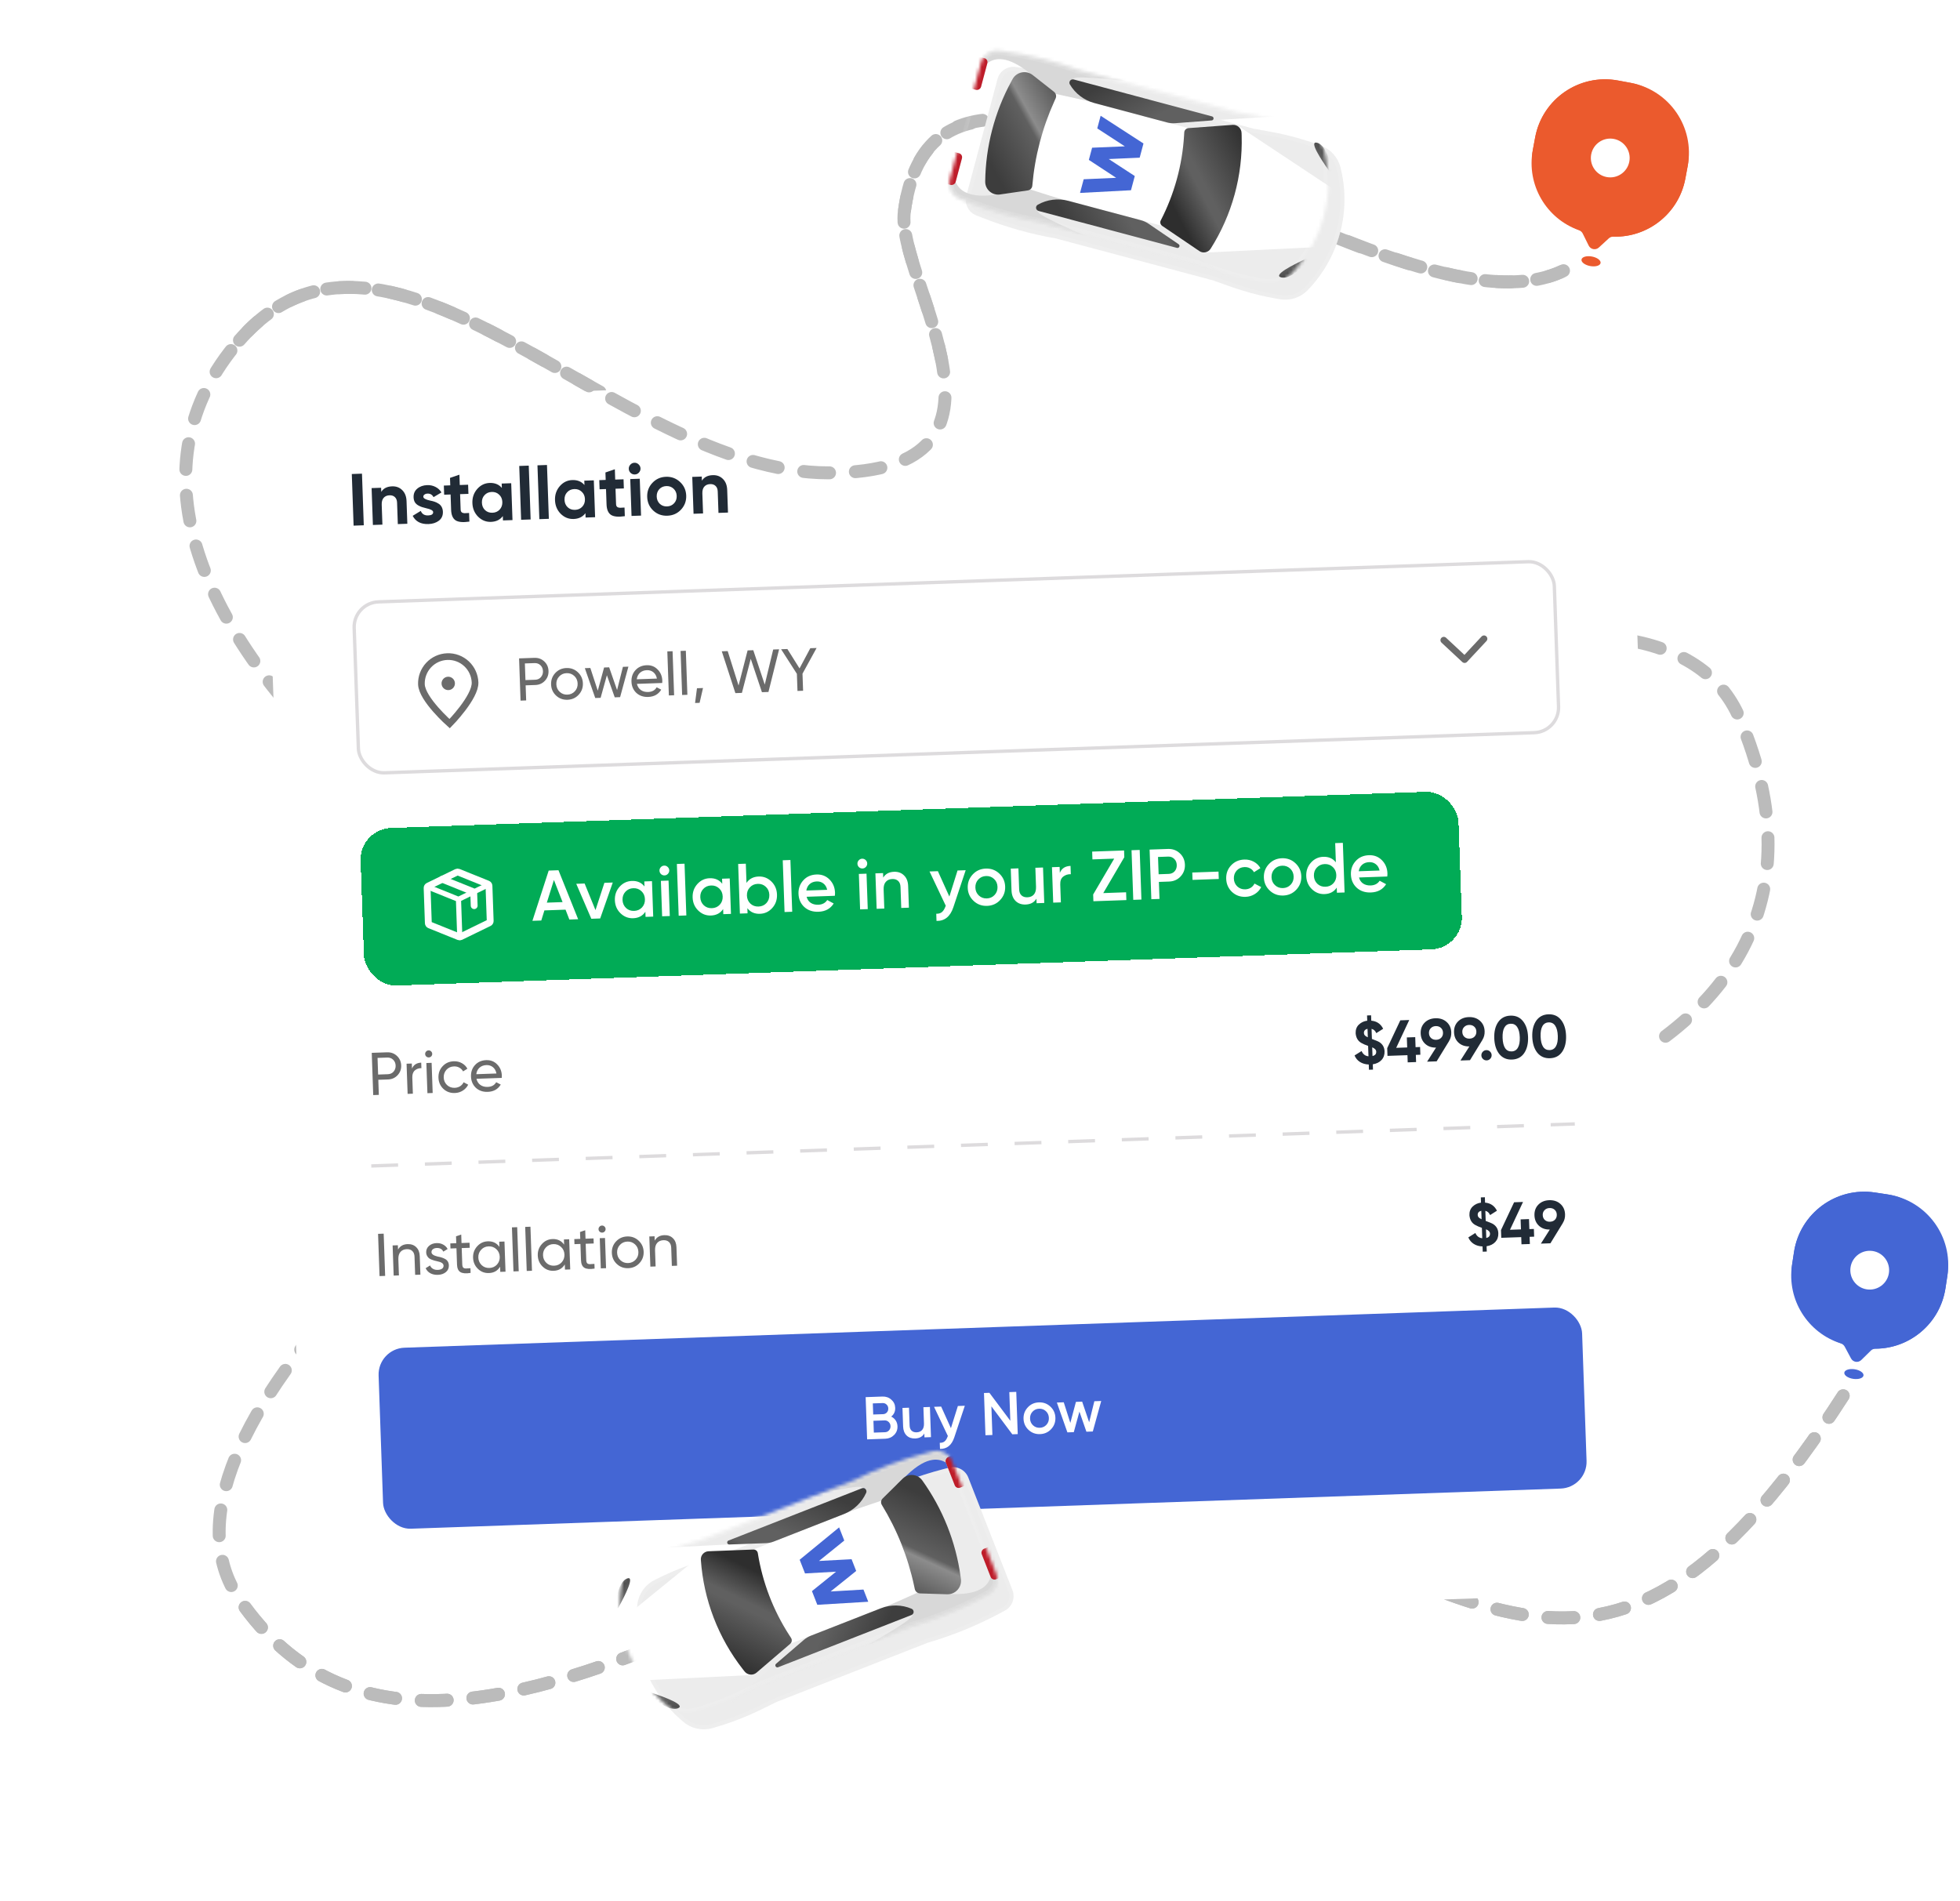 <?xml version="1.0" encoding="UTF-8"?> <svg xmlns="http://www.w3.org/2000/svg" width="570" height="553" viewBox="0 0 570 553" fill="none"> <path d="M536.025 405.955C469.735 508.918 433.533 465.194 353.608 435.104C273.684 405.015 132.169 555.932 69.64 465.194C7.111 374.456 460.802 103.182 505.936 208.965C551.07 314.747 402.034 355.648 275.094 319.917C148.155 284.187 6.17 171.821 69.64 98.949C113.328 48.789 179 137.527 241 137.527C303 137.527 260.362 81.594 263 61.527C273.254 -16.473 405.324 102.711 454.69 78.733" stroke="#BBBBBB" stroke-width="3.761" stroke-linecap="round" stroke-dasharray="7.52 7.52"></path> <path d="M536.025 405.955C469.734 508.918 433.533 465.194 353.608 435.105C273.683 405.015 132.169 555.933 69.64 465.195" stroke="#BBBBBB" stroke-width="3.761" stroke-linecap="round" stroke-dasharray="7.52 7.52"></path> <g filter="url(#filter0_d_46_365)"> <rect x="76.525" y="109.359" width="397.039" height="359.969" rx="21.462" transform="rotate(-2 76.525 109.359)" fill="white"></rect> </g> <g filter="url(#filter1_d_46_365)"> <rect x="104.554" y="241.133" width="319.485" height="45.85" rx="9.17" transform="rotate(-2 104.554 241.133)" fill="#01AB56" shape-rendering="crispEdges"></rect> <path d="M123.917 258.577L133.051 262.261L133.613 260.87L124.479 257.187L123.917 258.577ZM134.465 272.533L134.082 261.539L132.582 261.592L132.966 272.585L134.465 272.533ZM133.661 262.239L142.516 257.928L141.858 256.58L133.003 260.891L133.661 262.239Z" fill="white"></path> <path d="M124.567 268.485L124.211 258.272C124.207 258.156 124.236 258.041 124.296 257.942C124.356 257.842 124.443 257.762 124.547 257.712L132.812 253.687C132.888 253.65 132.97 253.629 133.054 253.626C133.138 253.623 133.222 253.638 133.3 253.67L141.825 257.108C141.932 257.152 142.025 257.225 142.092 257.32C142.158 257.415 142.196 257.528 142.2 257.643L142.557 267.857C142.561 267.973 142.531 268.088 142.471 268.187C142.411 268.287 142.324 268.366 142.22 268.417L133.955 272.442C133.88 272.479 133.797 272.5 133.713 272.503C133.629 272.505 133.546 272.491 133.468 272.459L124.942 269.021C124.835 268.977 124.742 268.904 124.676 268.809C124.609 268.714 124.572 268.601 124.567 268.485Z" stroke="white" stroke-width="1.99" stroke-linecap="round" stroke-linejoin="round"></path> <path d="M128.625 255.728L137.398 259.266C137.505 259.309 137.598 259.383 137.665 259.478C137.731 259.573 137.769 259.685 137.773 259.801L137.899 263.409" stroke="white" stroke-width="1.99" stroke-linecap="round" stroke-linejoin="round"></path> <path d="M168.136 267.355L165.579 267.444L164.467 264.572L158.322 264.787L157.413 267.729L154.836 267.819L159.569 253.203L162.415 253.103L168.136 267.355ZM161.089 255.937L159.028 262.532L163.605 262.373L161.089 255.937ZM173.178 264.701L175.771 256.766L178.204 256.681L174.543 267.131L171.966 267.221L167.585 257.052L170.018 256.967L173.178 264.701ZM187.428 257.825L187.377 256.361L189.604 256.283L189.964 266.593L187.737 266.67L187.685 265.186C186.887 266.384 185.705 267.01 184.138 267.065C182.722 267.114 181.494 266.634 180.454 265.624C179.414 264.614 178.867 263.347 178.814 261.821C178.761 260.295 179.218 258.992 180.185 257.912C181.152 256.833 182.343 256.268 183.759 256.219C185.326 256.164 186.549 256.699 187.428 257.825ZM182.052 264.082C182.692 264.679 183.479 264.961 184.414 264.928C185.349 264.896 186.115 264.559 186.712 263.919C187.308 263.265 187.59 262.464 187.557 261.516C187.524 260.567 187.187 259.794 186.547 259.197C185.906 258.587 185.118 258.297 184.184 258.33C183.249 258.363 182.483 258.706 181.887 259.36C181.29 260 181.008 260.795 181.041 261.743C181.074 262.678 181.41 263.457 182.052 264.082ZM194.234 254.16C193.969 254.444 193.644 254.593 193.259 254.607C192.874 254.62 192.532 254.495 192.234 254.23C191.949 253.951 191.8 253.619 191.786 253.234C191.773 252.849 191.899 252.514 192.164 252.23C192.429 251.931 192.761 251.775 193.159 251.761C193.558 251.747 193.9 251.88 194.185 252.159C194.47 252.424 194.618 252.749 194.632 253.134C194.645 253.519 194.513 253.861 194.234 254.16ZM194.786 266.424L192.559 266.502L192.199 256.192L194.426 256.114L194.786 266.424ZM199.599 266.256L197.372 266.334L196.846 251.282L199.073 251.204L199.599 266.256ZM210.041 257.035L209.99 255.571L212.217 255.493L212.577 265.803L210.35 265.881L210.298 264.396C209.501 265.594 208.318 266.22 206.751 266.275C205.335 266.324 204.107 265.844 203.067 264.835C202.027 263.825 201.481 262.557 201.427 261.031C201.374 259.505 201.831 258.202 202.798 257.123C203.765 256.043 204.956 255.478 206.372 255.429C207.939 255.374 209.162 255.909 210.041 257.035ZM204.665 263.292C205.305 263.889 206.093 264.171 207.027 264.139C207.962 264.106 208.728 263.77 209.325 263.13C209.922 262.476 210.203 261.674 210.17 260.726C210.137 259.777 209.8 259.005 209.16 258.408C208.519 257.797 207.732 257.508 206.797 257.54C205.862 257.573 205.097 257.916 204.5 258.57C203.903 259.211 203.621 260.005 203.654 260.953C203.687 261.888 204.024 262.668 204.665 263.292ZM220.639 254.931C222.055 254.881 223.283 255.361 224.323 256.371C225.363 257.381 225.909 258.649 225.962 260.174C226.016 261.7 225.559 263.003 224.592 264.083C223.625 265.163 222.433 265.727 221.018 265.777C219.45 265.831 218.227 265.289 217.348 264.15L217.4 265.635L215.173 265.712L214.669 251.279L216.896 251.201L217.091 256.789C217.903 255.604 219.085 254.985 220.639 254.931ZM218.23 262.819C218.871 263.416 219.658 263.698 220.593 263.665C221.528 263.632 222.293 263.296 222.89 262.656C223.487 262.002 223.769 261.201 223.736 260.252C223.702 259.304 223.366 258.531 222.726 257.934C222.085 257.323 221.297 257.034 220.362 257.067C219.428 257.099 218.662 257.443 218.065 258.097C217.468 258.737 217.187 259.531 217.22 260.48C217.252 261.414 217.589 262.194 218.23 262.819ZM230.388 265.181L228.161 265.259L227.635 250.206L229.862 250.129L230.388 265.181ZM242.786 260.537L234.579 260.823C234.771 261.587 235.163 262.172 235.755 262.578C236.361 262.984 237.097 263.171 237.963 263.141C239.132 263.1 240.004 262.643 240.579 261.77L242.451 262.778C241.5 264.311 240.021 265.113 238.014 265.183C236.351 265.241 234.979 264.78 233.899 263.799C232.832 262.804 232.271 261.523 232.216 259.956C232.163 258.43 232.627 257.127 233.607 256.047C234.574 254.967 235.862 254.399 237.47 254.343C238.969 254.291 240.224 254.777 241.237 255.801C242.25 256.825 242.783 258.094 242.836 259.606C242.846 259.881 242.829 260.191 242.786 260.537ZM234.495 259.009L240.558 258.798C240.378 257.992 240.012 257.378 239.461 256.957C238.923 256.536 238.276 256.338 237.52 256.364C236.696 256.393 236.016 256.644 235.482 257.117C234.948 257.59 234.619 258.22 234.495 259.009ZM251.805 252.149C251.539 252.434 251.214 252.583 250.829 252.596C250.444 252.61 250.103 252.484 249.804 252.219C249.519 251.94 249.37 251.608 249.357 251.223C249.343 250.838 249.469 250.504 249.735 250.219C249.999 249.921 250.331 249.765 250.73 249.751C251.129 249.737 251.47 249.87 251.755 250.149C252.04 250.414 252.189 250.739 252.202 251.124C252.216 251.509 252.083 251.851 251.805 252.149ZM252.357 264.414L250.13 264.492L249.77 254.182L251.997 254.104L252.357 264.414ZM259.996 253.556C261.192 253.515 262.161 253.866 262.903 254.611C263.658 255.342 264.058 256.36 264.103 257.666L264.324 263.996L262.098 264.074L261.884 257.97C261.857 257.2 261.631 256.617 261.204 256.219C260.777 255.821 260.206 255.634 259.491 255.659C258.68 255.687 258.05 255.964 257.6 256.489C257.15 257 256.942 257.744 256.976 258.72L257.169 264.246L254.942 264.324L254.582 254.014L256.809 253.936L256.855 255.256C257.506 254.173 258.553 253.607 259.996 253.556ZM276.088 260.757L278.466 253.18L280.837 253.097L277.25 263.875C276.353 266.576 274.72 267.9 272.351 267.845L272.278 265.762C272.967 265.779 273.519 265.616 273.934 265.271C274.348 264.926 274.687 264.384 274.95 263.646L275.046 263.436L270.321 253.464L272.754 253.379L276.088 260.757ZM290.864 261.769C289.856 262.85 288.589 263.417 287.063 263.47C285.537 263.524 284.233 263.046 283.152 262.038C282.057 261.016 281.483 259.75 281.43 258.237C281.377 256.725 281.861 255.422 282.883 254.326C283.891 253.245 285.158 252.678 286.684 252.624C288.21 252.571 289.513 253.049 290.595 254.057C291.69 255.078 292.264 256.345 292.317 257.857C292.37 259.369 291.886 260.673 290.864 261.769ZM283.657 258.16C283.689 259.094 284.026 259.86 284.666 260.457C285.306 261.054 286.08 261.337 286.987 261.305C287.894 261.274 288.647 260.938 289.244 260.297C289.841 259.657 290.123 258.87 290.09 257.935C290.057 257 289.721 256.234 289.081 255.637C288.441 255.04 287.667 254.758 286.76 254.789C285.852 254.821 285.1 255.157 284.503 255.797C283.906 256.437 283.624 257.225 283.657 258.16ZM301.293 257.915L301.1 252.389L303.327 252.312L303.687 262.621L301.46 262.699L301.414 261.38C300.763 262.462 299.716 263.028 298.273 263.079C297.077 263.121 296.101 262.776 295.347 262.046C294.605 261.301 294.211 260.275 294.166 258.969L293.945 252.639L296.171 252.561L296.385 258.665C296.411 259.435 296.638 260.019 297.065 260.417C297.492 260.815 298.063 261.001 298.778 260.976C299.589 260.948 300.219 260.678 300.669 260.167C301.119 259.642 301.327 258.891 301.293 257.915ZM308.158 252.143L308.218 253.875C308.737 252.577 309.773 251.901 311.327 251.846L311.411 254.259C310.57 254.233 309.835 254.465 309.205 254.955C308.589 255.431 308.299 256.198 308.336 257.257L308.518 262.453L306.291 262.53L305.931 252.221L308.158 252.143ZM326.965 249.318L320.847 259.751L327.487 259.519L327.566 261.788L317.978 262.122L317.909 260.163L324.028 249.731L317.697 249.952L317.618 247.683L326.897 247.359L326.965 249.318ZM329.572 261.718L329.068 247.284L331.439 247.201L331.943 261.635L329.572 261.718ZM334.323 247.1L339.643 246.914C341.004 246.867 342.154 247.281 343.093 248.156C344.046 249.032 344.546 250.143 344.593 251.49C344.639 252.823 344.218 253.967 343.329 254.92C342.454 255.859 341.335 256.352 339.975 256.399L337.026 256.502L337.199 261.451L334.827 261.534L334.323 247.1ZM336.948 254.275L339.897 254.172C340.598 254.148 341.167 253.894 341.604 253.411C342.041 252.914 342.247 252.301 342.221 251.573C342.196 250.844 341.948 250.254 341.478 249.802C341.008 249.337 340.422 249.117 339.721 249.141L336.772 249.244L336.948 254.275ZM354.438 255.647L346.808 255.913L346.734 253.769L354.363 253.502L354.438 255.647ZM362.233 260.845C360.679 260.9 359.362 260.423 358.281 259.414C357.213 258.392 356.652 257.125 356.6 255.612C356.546 254.073 357.016 252.77 358.011 251.703C359.02 250.621 360.3 250.054 361.854 249.999C362.857 249.964 363.78 250.173 364.621 250.625C365.463 251.078 366.104 251.702 366.545 252.499L364.666 253.679C364.415 253.192 364.044 252.82 363.554 252.562C363.076 252.29 362.528 252.164 361.909 252.186C361.002 252.217 360.25 252.553 359.653 253.194C359.07 253.847 358.795 254.627 358.826 255.535C358.858 256.442 359.187 257.201 359.814 257.812C360.455 258.409 361.228 258.692 362.136 258.66C362.74 258.639 363.279 258.483 363.75 258.191C364.235 257.885 364.592 257.48 364.823 256.977L366.778 258.003C366.367 258.843 365.751 259.518 364.929 260.029C364.121 260.539 363.222 260.811 362.233 260.845ZM376.988 258.761C375.98 259.842 374.713 260.41 373.187 260.463C371.661 260.516 370.357 260.039 369.276 259.03C368.181 258.009 367.607 256.742 367.554 255.23C367.501 253.718 367.985 252.414 369.007 251.319C370.015 250.237 371.282 249.67 372.808 249.617C374.334 249.564 375.637 250.041 376.719 251.049C377.814 252.071 378.388 253.338 378.441 254.85C378.494 256.362 378.01 257.666 376.988 258.761ZM369.781 255.152C369.813 256.087 370.15 256.853 370.79 257.45C371.43 258.047 372.204 258.329 373.111 258.298C374.018 258.266 374.771 257.93 375.368 257.29C375.965 256.65 376.247 255.862 376.214 254.927C376.181 253.993 375.845 253.227 375.205 252.63C374.565 252.033 373.791 251.75 372.884 251.782C371.976 251.814 371.224 252.149 370.627 252.79C370.03 253.43 369.748 254.217 369.781 255.152ZM388.491 250.803L388.296 245.215L390.523 245.138L391.027 259.571L388.8 259.649L388.748 258.165C387.951 259.362 386.768 259.989 385.201 260.043C383.785 260.093 382.557 259.613 381.517 258.603C380.477 257.593 379.931 256.325 379.877 254.8C379.824 253.274 380.281 251.971 381.248 250.891C382.215 249.811 383.406 249.247 384.822 249.197C386.389 249.143 387.612 249.678 388.491 250.803ZM383.115 257.061C383.755 257.658 384.543 257.94 385.477 257.907C386.412 257.875 387.178 257.538 387.775 256.898C388.372 256.244 388.653 255.443 388.62 254.494C388.587 253.546 388.25 252.773 387.61 252.176C386.97 251.565 386.182 251.276 385.247 251.309C384.312 251.341 383.547 251.685 382.95 252.339C382.353 252.979 382.071 253.773 382.104 254.722C382.137 255.657 382.474 256.436 383.115 257.061ZM403.435 254.927L395.229 255.213C395.42 255.977 395.812 256.562 396.405 256.968C397.011 257.374 397.747 257.561 398.613 257.531C399.781 257.49 400.653 257.033 401.228 256.16L403.101 257.168C402.149 258.701 400.67 259.503 398.663 259.573C397 259.631 395.628 259.17 394.548 258.189C393.481 257.194 392.92 255.913 392.865 254.346C392.812 252.82 393.276 251.517 394.257 250.437C395.224 249.357 396.511 248.789 398.12 248.733C399.618 248.681 400.874 249.167 401.887 250.191C402.9 251.215 403.433 252.484 403.485 253.996C403.495 254.271 403.478 254.581 403.435 254.927ZM395.145 253.399L401.207 253.188C401.027 252.382 400.662 251.768 400.11 251.347C399.573 250.926 398.926 250.728 398.17 250.754C397.345 250.783 396.665 251.034 396.131 251.507C395.597 251.98 395.268 252.61 395.145 253.399Z" fill="white"></path> </g> <path d="M102.833 152.881L102.309 137.867L105.269 137.763L105.793 152.777L102.833 152.881ZM114.022 141.452C115.208 141.41 116.187 141.77 116.958 142.53C117.758 143.304 118.182 144.377 118.23 145.75L118.46 152.335L115.693 152.431L115.475 146.19C115.451 145.489 115.239 144.953 114.839 144.58C114.454 144.207 113.933 144.032 113.275 144.055C112.546 144.08 111.975 144.329 111.562 144.802C111.162 145.26 110.978 145.925 111.008 146.797L111.211 152.588L108.444 152.685L108.069 141.96L110.836 141.864L110.878 143.065C111.501 142.041 112.549 141.503 114.022 141.452ZM123.107 144.485C123.123 144.942 123.787 145.313 125.1 145.596C125.561 145.68 125.98 145.787 126.357 145.917C126.733 146.033 127.112 146.213 127.492 146.457C127.887 146.687 128.199 147.005 128.428 147.413C128.657 147.82 128.781 148.295 128.8 148.838C128.838 149.94 128.453 150.805 127.645 151.434C126.836 152.05 125.824 152.378 124.608 152.421C122.406 152.498 120.875 151.699 120.015 150.026L122.37 148.591C122.731 149.509 123.448 149.949 124.521 149.911C125.507 149.877 125.99 149.552 125.968 148.937C125.952 148.48 125.288 148.109 123.975 147.826C123.485 147.714 123.065 147.6 122.718 147.483C122.37 147.366 121.992 147.194 121.583 146.964C121.174 146.721 120.855 146.41 120.627 146.032C120.413 145.638 120.297 145.177 120.278 144.648C120.241 143.59 120.598 142.747 121.349 142.119C122.114 141.477 123.076 141.136 124.234 141.095C125.106 141.065 125.907 141.237 126.636 141.613C127.364 141.974 127.949 142.512 128.389 143.226L126.074 144.596C125.706 143.878 125.121 143.534 124.32 143.562C123.963 143.574 123.666 143.671 123.428 143.851C123.205 144.016 123.098 144.227 123.107 144.485ZM136.134 140.98L136.227 143.64L133.803 143.725L133.959 148.186C133.972 148.558 134.074 148.826 134.266 148.991C134.458 149.156 134.733 149.247 135.092 149.263C135.45 149.265 135.893 149.242 136.421 149.195L136.508 151.705C134.643 151.984 133.3 151.86 132.48 151.33C131.673 150.785 131.244 149.77 131.192 148.282L131.036 143.821L129.17 143.886L129.077 141.227L130.943 141.162L130.868 138.995L133.605 138.062L133.71 141.065L136.134 140.98ZM145.944 141.905L145.9 140.639L148.667 140.543L149.041 151.267L146.274 151.364L146.23 150.098C145.437 151.171 144.29 151.733 142.789 151.786C141.359 151.836 140.11 151.335 139.043 150.285C137.989 149.219 137.435 147.893 137.379 146.306C137.324 144.733 137.785 143.378 138.762 142.241C139.753 141.104 140.963 140.511 142.393 140.461C143.895 140.409 145.078 140.89 145.944 141.905ZM141.059 148.367C141.636 148.906 142.354 149.16 143.211 149.13C144.069 149.1 144.767 148.796 145.306 148.219C145.858 147.627 146.118 146.888 146.087 146.001C146.056 145.115 145.745 144.403 145.154 143.865C144.576 143.313 143.858 143.051 143 143.081C142.142 143.111 141.445 143.422 140.907 144.013C140.369 144.591 140.115 145.322 140.146 146.209C140.177 147.095 140.481 147.815 141.059 148.367ZM154.317 151.083L151.55 151.179L151.004 135.522L153.77 135.425L154.317 151.083ZM159.616 150.898L156.85 150.994L156.303 135.337L159.07 135.24L159.616 150.898ZM169.969 141.066L169.925 139.8L172.692 139.704L173.066 150.428L170.299 150.525L170.255 149.259C169.462 150.332 168.315 150.895 166.814 150.947C165.384 150.997 164.135 150.496 163.068 149.446C162.014 148.38 161.459 147.054 161.404 145.467C161.349 143.894 161.81 142.539 162.787 141.402C163.778 140.266 164.988 139.672 166.418 139.622C167.92 139.57 169.103 140.051 169.969 141.066ZM165.084 147.528C165.661 148.067 166.378 148.321 167.236 148.291C168.094 148.261 168.792 147.957 169.331 147.38C169.883 146.788 170.143 146.049 170.112 145.162C170.081 144.276 169.77 143.564 169.178 143.026C168.601 142.474 167.883 142.212 167.025 142.242C166.167 142.272 165.469 142.583 164.932 143.174C164.393 143.752 164.14 144.483 164.171 145.37C164.202 146.256 164.506 146.976 165.084 147.528ZM181.335 139.402L181.428 142.061L179.004 142.146L179.16 146.607C179.173 146.979 179.275 147.248 179.467 147.413C179.659 147.578 179.934 147.668 180.293 147.685C180.651 147.686 181.094 147.664 181.622 147.617L181.709 150.126C179.844 150.406 178.501 150.281 177.681 149.751C176.874 149.207 176.445 148.191 176.393 146.704L176.237 142.243L174.371 142.308L174.278 139.648L176.144 139.583L176.069 137.417L178.806 136.484L178.911 139.487L181.335 139.402ZM184.613 137.999C184.156 138.015 183.75 137.864 183.395 137.548C183.054 137.216 182.876 136.821 182.86 136.364C182.844 135.906 182.994 135.5 183.311 135.145C183.642 134.79 184.037 134.605 184.494 134.589C184.966 134.572 185.373 134.73 185.713 135.061C186.069 135.393 186.254 135.787 186.27 136.245C186.286 136.702 186.129 137.108 185.797 137.464C185.48 137.804 185.085 137.982 184.613 137.999ZM186.427 149.961L183.66 150.058L183.286 139.334L186.053 139.237L186.427 149.961ZM198.05 148.224C197.001 149.349 195.676 149.939 194.075 149.995C192.473 150.051 191.11 149.554 189.986 148.506C188.861 147.457 188.271 146.132 188.215 144.53C188.159 142.943 188.656 141.587 189.705 140.462C190.767 139.323 192.092 138.726 193.679 138.67C195.266 138.615 196.63 139.118 197.769 140.181C198.909 141.243 199.506 142.561 199.561 144.134C199.616 145.721 199.113 147.085 198.05 148.224ZM191.871 146.529C192.448 147.067 193.151 147.321 193.98 147.292C194.81 147.263 195.493 146.96 196.032 146.383C196.57 145.806 196.824 145.089 196.794 144.231C196.764 143.373 196.461 142.675 195.883 142.137C195.306 141.598 194.603 141.344 193.774 141.373C192.944 141.402 192.261 141.705 191.722 142.282C191.199 142.873 190.952 143.59 190.981 144.434C191.011 145.277 191.307 145.976 191.871 146.529ZM207.272 138.195C208.459 138.154 209.438 138.514 210.209 139.274C211.009 140.048 211.433 141.121 211.481 142.494L211.711 149.078L208.944 149.175L208.726 142.934C208.702 142.233 208.49 141.696 208.09 141.324C207.705 140.951 207.183 140.776 206.526 140.799C205.796 140.824 205.225 141.073 204.812 141.546C204.413 142.003 204.229 142.668 204.259 143.541L204.461 149.332L201.695 149.428L201.32 138.704L204.087 138.607L204.129 139.808C204.752 138.785 205.799 138.247 207.272 138.195Z" fill="#212B36"></path> <path d="M150.957 191.489L155.414 191.333C156.537 191.294 157.492 191.641 158.279 192.375C159.066 193.109 159.479 194.032 159.518 195.143C159.557 196.255 159.209 197.204 158.475 197.991C157.741 198.778 156.813 199.191 155.69 199.23L152.864 199.329L153.018 203.716L151.386 203.773L150.957 191.489ZM152.811 197.802L155.636 197.703C156.327 197.679 156.88 197.432 157.297 196.96C157.725 196.465 157.927 195.878 157.903 195.2C157.879 194.498 157.636 193.926 157.176 193.486C156.715 193.045 156.146 192.836 155.467 192.86L152.642 192.959L152.811 197.802ZM168.277 202.076C167.419 202.996 166.341 203.479 165.042 203.525C163.744 203.57 162.634 203.164 161.714 202.305C160.794 201.447 160.311 200.369 160.266 199.07C160.22 197.772 160.627 196.662 161.485 195.742C162.343 194.822 163.421 194.339 164.72 194.294C166.018 194.249 167.128 194.655 168.048 195.513C168.98 196.382 169.469 197.461 169.514 198.747C169.559 200.034 169.147 201.144 168.277 202.076ZM164.99 202.033C165.868 202.002 166.594 201.678 167.17 201.061C167.746 200.443 168.018 199.69 167.987 198.801C167.956 197.912 167.632 197.179 167.014 196.603C166.397 196.027 165.649 195.755 164.772 195.786C163.906 195.816 163.185 196.14 162.61 196.757C162.034 197.375 161.761 198.128 161.792 199.017C161.824 199.906 162.148 200.639 162.765 201.215C163.383 201.79 164.124 202.063 164.99 202.033ZM179.457 200.702L181.154 193.948L182.751 193.893L180.337 202.762L178.775 202.817L176.496 196.395L174.669 202.96L173.107 203.014L170.081 194.335L171.678 194.279L173.841 200.88L175.679 194.14L177.153 194.088L179.457 200.702ZM192.581 198.645L185.228 198.901C185.407 199.668 185.785 200.264 186.362 200.689C186.938 201.102 187.648 201.294 188.49 201.265C189.649 201.225 190.476 200.768 190.973 199.896L192.297 200.587C191.477 201.94 190.214 202.646 188.505 202.705C187.125 202.753 185.975 202.36 185.056 201.525C184.159 200.667 183.687 199.576 183.641 198.254C183.595 196.92 183.983 195.806 184.807 194.91C185.63 194.003 186.721 193.526 188.078 193.478C189.365 193.433 190.428 193.853 191.267 194.737C192.117 195.598 192.564 196.672 192.609 197.958C192.617 198.181 192.607 198.41 192.581 198.645ZM188.128 194.917C187.321 194.945 186.65 195.197 186.116 195.673C185.594 196.148 185.282 196.779 185.181 197.568L191.042 197.363C190.885 196.56 190.542 195.946 190.012 195.519C189.481 195.092 188.853 194.892 188.128 194.917ZM196.044 202.214L194.517 202.267L194.07 189.456L195.596 189.403L196.044 202.214ZM199.9 202.079L198.373 202.132L197.925 189.322L199.452 189.268L199.9 202.079ZM202.692 200.172L204.447 200.11L203.455 204.415L202.139 204.46L202.692 200.172ZM215.758 201.525L213.862 201.591L209.906 189.43L211.626 189.37L214.787 199.38L217.417 189.168L219.067 189.11L222.403 199.114L224.858 188.908L226.577 188.848L223.479 201.255L221.584 201.322L218.328 191.614L215.758 201.525ZM235.65 188.531L237.475 188.468L233.379 195.937L233.552 200.904L231.92 200.961L231.746 195.977L227.157 188.828L228.982 188.764L232.517 194.404L235.65 188.531Z" fill="#6B6B6B"></path> <rect x="102.744" y="175.308" width="349.239" height="49.752" rx="7.316" transform="rotate(-2 102.744 175.308)" stroke="#DDDBDD" stroke-width="0.976"></rect> <path d="M419.875 186.197L425.929 191.843L431.574 185.789" stroke="#6B6B6B" stroke-width="1.941" stroke-linecap="round" stroke-linejoin="round"></path> <g clip-path="url(#clip0_46_365)"> <path d="M138.154 198.497C138.304 202.805 130.763 210.472 130.763 210.472C130.763 210.472 122.705 203.35 122.555 199.042C122.482 196.973 123.235 194.96 124.646 193.445C126.058 191.931 128.013 191.04 130.082 190.968C132.15 190.896 134.163 191.648 135.677 193.06C137.19 194.472 138.081 196.428 138.154 198.497Z" stroke="#6B6B6B" stroke-width="1.941"></path> <path d="M130.388 199.744C130.646 199.735 130.891 199.624 131.067 199.434C131.244 199.245 131.338 198.994 131.329 198.735C131.32 198.476 131.208 198.232 131.019 198.056C130.83 197.879 130.578 197.785 130.32 197.794C130.061 197.803 129.817 197.914 129.64 198.104C129.464 198.293 129.37 198.544 129.379 198.803C129.388 199.062 129.499 199.306 129.688 199.482C129.878 199.659 130.129 199.753 130.388 199.744Z" fill="#6B6B6B" stroke="#6B6B6B" stroke-width="1.941" stroke-linecap="round" stroke-linejoin="round"></path> </g> <path d="M108.11 306.215L112.567 306.06C113.69 306.021 114.645 306.368 115.432 307.102C116.219 307.836 116.632 308.758 116.671 309.87C116.71 310.981 116.362 311.93 115.629 312.717C114.895 313.504 113.966 313.918 112.843 313.957L110.018 314.055L110.171 318.443L108.539 318.5L108.11 306.215ZM109.964 312.529L112.79 312.43C113.48 312.406 114.034 312.158 114.451 311.687C114.878 311.192 115.08 310.605 115.057 309.926C115.032 309.224 114.79 308.653 114.329 308.212C113.869 307.771 113.299 307.563 112.621 307.587L109.795 307.685L109.964 312.529ZM119.764 309.323L119.815 310.797C120.28 309.691 121.174 309.115 122.496 309.069L122.552 310.666C121.802 310.657 121.165 310.878 120.642 311.33C120.119 311.782 119.874 312.487 119.908 313.446L120.07 318.097L118.543 318.15L118.237 309.376L119.764 309.323ZM124.712 307.551C124.419 307.561 124.17 307.47 123.964 307.278C123.758 307.086 123.651 306.85 123.641 306.569C123.631 306.288 123.722 306.045 123.914 305.839C124.105 305.622 124.347 305.508 124.64 305.498C124.921 305.488 125.164 305.585 125.37 305.788C125.576 305.98 125.684 306.217 125.694 306.497C125.704 306.778 125.613 307.022 125.421 307.227C125.229 307.433 124.992 307.541 124.712 307.551ZM125.828 317.896L124.302 317.949L123.995 309.175L125.522 309.121L125.828 317.896ZM132.29 317.899C130.968 317.945 129.852 317.544 128.944 316.698C128.036 315.839 127.559 314.755 127.513 313.444C127.467 312.134 127.868 311.025 128.715 310.117C129.561 309.197 130.645 308.714 131.967 308.668C132.833 308.638 133.618 308.821 134.323 309.218C135.028 309.604 135.562 310.141 135.926 310.831L134.67 311.613C134.432 311.153 134.074 310.791 133.596 310.526C133.13 310.261 132.604 310.139 132.019 310.16C131.142 310.19 130.415 310.514 129.839 311.132C129.276 311.761 129.009 312.514 129.04 313.391C129.07 314.257 129.388 314.984 129.994 315.572C130.612 316.147 131.359 316.42 132.237 316.389C132.822 316.369 133.344 316.216 133.802 315.931C134.26 315.634 134.604 315.247 134.833 314.77L136.158 315.479C135.797 316.195 135.272 316.77 134.585 317.204C133.897 317.637 133.132 317.869 132.29 317.899ZM145.912 313.505L138.559 313.762C138.738 314.528 139.116 315.124 139.693 315.549C140.27 315.962 140.98 316.154 141.822 316.125C142.98 316.085 143.808 315.628 144.304 314.756L145.629 315.447C144.809 316.8 143.545 317.506 141.837 317.565C140.457 317.613 139.307 317.22 138.387 316.385C137.491 315.527 137.019 314.436 136.973 313.114C136.926 311.78 137.315 310.666 138.139 309.77C138.962 308.863 140.052 308.386 141.41 308.338C142.696 308.293 143.759 308.713 144.599 309.597C145.449 310.458 145.896 311.532 145.941 312.819C145.949 313.041 145.939 313.27 145.912 313.505ZM141.46 309.777C140.653 309.805 139.982 310.057 139.448 310.533C138.926 311.008 138.614 311.639 138.513 312.428L144.374 312.223C144.217 311.42 143.874 310.806 143.343 310.379C142.813 309.953 142.185 309.752 141.46 309.777Z" fill="#6B6B6B"></path> <path d="M110.377 371.146L109.948 358.862L111.58 358.805L112.009 371.089L110.377 371.146ZM118.541 361.847C119.571 361.812 120.407 362.11 121.05 362.744C121.693 363.366 122.033 364.232 122.072 365.344L122.26 370.731L120.733 370.784L120.548 365.485C120.524 364.783 120.312 364.24 119.912 363.855C119.512 363.471 118.972 363.291 118.294 363.314C117.51 363.342 116.899 363.609 116.459 364.116C116.02 364.612 115.817 365.339 115.85 366.299L116.013 370.949L114.486 371.003L114.18 362.228L115.706 362.175L115.751 363.438C116.324 362.423 117.254 361.892 118.541 361.847ZM125.484 364.205C125.504 364.767 126.098 365.185 127.267 365.461C127.703 365.539 128.07 365.626 128.366 365.721C128.673 365.804 129.006 365.939 129.364 366.126C129.733 366.312 130.018 366.565 130.216 366.887C130.415 367.208 130.522 367.59 130.537 368.035C130.565 368.83 130.277 369.479 129.674 369.98C129.071 370.482 128.295 370.749 127.348 370.782C126.505 370.811 125.768 370.655 125.135 370.314C124.514 369.961 124.063 369.473 123.784 368.851L125.074 368.05C125.229 368.466 125.504 368.791 125.898 369.023C126.293 369.255 126.759 369.362 127.297 369.343C127.824 369.324 128.242 369.21 128.551 369C128.859 368.79 129.007 368.487 128.993 368.089C128.972 367.492 128.378 367.08 127.21 366.851C126.821 366.759 126.525 366.687 126.324 366.636C126.123 366.584 125.845 366.489 125.489 366.349C125.144 366.209 124.881 366.06 124.7 365.902C124.518 365.733 124.347 365.51 124.185 365.235C124.034 364.947 123.953 364.628 123.94 364.277C123.914 363.516 124.184 362.88 124.752 362.369C125.332 361.856 126.066 361.585 126.955 361.554C127.669 361.529 128.306 361.67 128.868 361.979C129.44 362.275 129.877 362.705 130.178 363.268L128.922 364.033C128.58 363.295 127.941 362.942 127.005 362.975C126.56 362.991 126.19 363.109 125.893 363.33C125.608 363.551 125.471 363.843 125.484 364.205ZM136.553 361.447L136.605 362.921L134.271 363.002L134.437 367.758C134.452 368.191 134.545 368.498 134.715 368.68C134.896 368.849 135.163 368.933 135.514 368.933C135.865 368.921 136.298 368.894 136.812 368.852L136.86 370.221C135.52 370.444 134.534 370.367 133.9 369.991C133.277 369.614 132.948 368.888 132.91 367.812L132.744 363.056L131.007 363.116L130.955 361.642L132.692 361.582L132.623 359.581L134.133 359.072L134.219 361.528L136.553 361.447ZM145.233 362.655L145.18 361.146L146.707 361.092L147.013 369.867L145.487 369.92L145.434 368.411C144.726 369.595 143.64 370.213 142.178 370.264C140.938 370.307 139.875 369.899 138.99 369.04C138.093 368.169 137.622 367.091 137.577 365.804C137.532 364.528 137.927 363.425 138.762 362.494C139.596 361.563 140.627 361.076 141.856 361.033C143.318 360.982 144.444 361.523 145.233 362.655ZM142.319 368.783C143.209 368.752 143.941 368.428 144.517 367.81C145.092 367.169 145.364 366.41 145.333 365.533C145.302 364.644 144.978 363.911 144.361 363.335C143.743 362.748 142.989 362.47 142.1 362.501C141.223 362.531 140.496 362.861 139.921 363.49C139.345 364.108 139.073 364.861 139.104 365.75C139.134 366.628 139.459 367.366 140.077 367.965C140.695 368.541 141.442 368.814 142.319 368.783ZM150.853 369.733L149.327 369.786L148.879 356.975L150.406 356.922L150.853 369.733ZM154.709 369.598L153.182 369.651L152.735 356.841L154.262 356.787L154.709 369.598ZM164.05 361.998L163.997 360.489L165.524 360.435L165.83 369.21L164.304 369.263L164.251 367.754C163.543 368.938 162.457 369.556 160.995 369.607C159.755 369.65 158.692 369.242 157.807 368.383C156.91 367.512 156.439 366.433 156.394 365.147C156.349 363.871 156.744 362.768 157.578 361.837C158.413 360.906 159.444 360.419 160.673 360.376C162.135 360.325 163.261 360.866 164.05 361.998ZM161.136 368.126C162.026 368.095 162.758 367.771 163.334 367.153C163.909 366.512 164.181 365.753 164.15 364.876C164.119 363.987 163.795 363.254 163.178 362.678C162.56 362.091 161.806 361.813 160.917 361.844C160.04 361.874 159.313 362.204 158.738 362.833C158.162 363.451 157.89 364.204 157.921 365.093C157.951 365.971 158.276 366.709 158.894 367.308C159.512 367.884 160.259 368.157 161.136 368.126ZM172.61 360.188L172.662 361.662L170.328 361.743L170.494 366.499C170.509 366.932 170.602 367.239 170.772 367.421C170.954 367.59 171.22 367.674 171.572 367.674C171.923 367.662 172.355 367.635 172.869 367.593L172.917 368.962C171.578 369.185 170.591 369.108 169.957 368.732C169.335 368.355 169.005 367.629 168.967 366.552L168.801 361.797L167.064 361.857L167.012 360.383L168.75 360.323L168.68 358.322L170.191 357.812L170.276 360.269L172.61 360.188ZM175.134 358.501C174.842 358.511 174.593 358.42 174.387 358.228C174.181 358.036 174.073 357.8 174.063 357.519C174.054 357.238 174.145 356.995 174.337 356.789C174.528 356.572 174.77 356.458 175.063 356.448C175.343 356.438 175.587 356.535 175.793 356.738C175.999 356.93 176.107 357.167 176.117 357.447C176.126 357.728 176.035 357.971 175.843 358.177C175.651 358.383 175.415 358.491 175.134 358.501ZM176.251 368.846L174.724 368.899L174.418 360.125L175.945 360.071L176.251 368.846ZM185.947 367.4C185.089 368.32 184.011 368.803 182.712 368.848C181.414 368.894 180.304 368.487 179.384 367.629C178.464 366.771 177.981 365.693 177.936 364.394C177.89 363.096 178.297 361.986 179.155 361.066C180.013 360.146 181.091 359.663 182.39 359.618C183.688 359.572 184.798 359.979 185.718 360.837C186.65 361.706 187.139 362.784 187.184 364.071C187.229 365.358 186.817 366.468 185.947 367.4ZM182.66 367.357C183.538 367.326 184.264 367.002 184.84 366.385C185.416 365.767 185.688 365.014 185.657 364.125C185.626 363.236 185.302 362.503 184.684 361.927C184.067 361.351 183.319 361.079 182.442 361.109C181.576 361.14 180.855 361.464 180.28 362.081C179.704 362.699 179.431 363.452 179.462 364.341C179.493 365.23 179.818 365.963 180.435 366.538C181.053 367.114 181.794 367.387 182.66 367.357ZM193.192 359.241C194.222 359.205 195.058 359.503 195.701 360.137C196.343 360.759 196.684 361.625 196.723 362.737L196.911 368.124L195.384 368.178L195.199 362.878C195.175 362.176 194.962 361.633 194.563 361.248C194.163 360.864 193.623 360.684 192.945 360.708C192.161 360.735 191.549 361.002 191.11 361.51C190.671 362.005 190.468 362.733 190.501 363.692L190.664 368.342L189.137 368.396L188.831 359.621L190.357 359.568L190.401 360.832C190.975 359.816 191.905 359.286 193.192 359.241Z" fill="#6B6B6B"></path> <path d="M402.65 305.774C402.686 306.781 402.393 307.623 401.772 308.3C401.151 308.966 400.305 309.382 399.233 309.548L399.287 311.093L398.111 311.134L398.058 309.607C397.073 309.571 396.221 309.326 395.502 308.87C394.783 308.415 394.258 307.784 393.925 306.975L395.971 305.691C396.378 306.626 397.046 307.136 397.975 307.22L397.869 304.184L397.851 304.185L397.815 304.169C397.093 303.936 396.444 303.654 395.871 303.323C394.902 302.759 394.36 301.83 394.245 300.533C394.208 299.492 394.513 298.656 395.158 298.024C395.838 297.368 396.657 296.982 397.613 296.867L397.56 295.34L398.735 295.299L398.79 296.861C400.388 297.004 401.54 297.79 402.246 299.217L400.252 300.482C399.946 299.79 399.487 299.378 398.873 299.247L398.976 302.178C400.126 302.595 400.87 302.914 401.205 303.137C402.129 303.76 402.611 304.64 402.65 305.774ZM396.649 300.467C396.658 300.724 396.748 300.95 396.919 301.143C397.089 301.324 397.377 301.508 397.782 301.693L397.696 299.236C396.975 299.401 396.626 299.812 396.649 300.467ZM399.061 304.617L399.149 307.144C399.893 306.966 400.253 306.543 400.229 305.877C400.211 305.35 399.821 304.93 399.061 304.617ZM411.671 304.563L412.988 304.517L413.066 306.764L411.75 306.81L411.823 308.898L409.383 308.983L409.311 306.895L403.502 307.098L403.423 304.851L407.235 296.759L409.832 296.668L406.038 304.76L409.232 304.649L409.13 301.735L411.57 301.65L411.671 304.563ZM422.055 300.265C422.088 301.213 421.872 302.052 421.405 302.783L421.423 302.782L417.799 308.689L415.026 308.786L417.624 304.689C416.348 304.722 415.293 304.355 414.458 303.588C413.635 302.82 413.201 301.816 413.158 300.576C413.114 299.312 413.488 298.274 414.279 297.462C415.082 296.637 416.139 296.202 417.449 296.156C418.759 296.111 419.844 296.471 420.702 297.238C421.561 298.004 422.012 299.013 422.055 300.265ZM415.562 300.492C415.583 301.088 415.793 301.567 416.192 301.928C416.591 302.277 417.083 302.442 417.668 302.421C418.276 302.4 418.761 302.202 419.123 301.826C419.496 301.438 419.672 300.946 419.651 300.349C419.63 299.752 419.421 299.279 419.022 298.93C418.635 298.581 418.137 298.416 417.529 298.438C416.944 298.458 416.465 298.662 416.092 299.05C415.718 299.426 415.542 299.907 415.562 300.492ZM431.755 299.926C431.788 300.874 431.572 301.713 431.105 302.444L431.123 302.443L427.499 308.351L424.726 308.447L427.324 304.351C426.048 304.383 424.993 304.016 424.158 303.249C423.335 302.481 422.901 301.477 422.858 300.237C422.814 298.974 423.188 297.936 423.979 297.123C424.782 296.299 425.839 295.863 427.149 295.818C428.459 295.772 429.544 296.132 430.402 296.899C431.26 297.665 431.711 298.675 431.755 299.926ZM425.262 300.153C425.283 300.75 425.493 301.229 425.892 301.589C426.291 301.939 426.783 302.103 427.368 302.083C427.976 302.061 428.461 301.863 428.823 301.487C429.196 301.099 429.372 300.607 429.351 300.01C429.33 299.414 429.12 298.941 428.722 298.592C428.335 298.242 427.837 298.078 427.229 298.099C426.644 298.119 426.165 298.324 425.792 298.711C425.418 299.088 425.242 299.568 425.262 300.153ZM433.791 306.866C433.806 307.275 433.672 307.631 433.389 307.934C433.107 308.237 432.761 308.395 432.352 308.409C431.942 308.424 431.586 308.29 431.283 308.008C430.981 307.725 430.822 307.379 430.808 306.97C430.794 306.56 430.928 306.204 431.21 305.902C431.492 305.599 431.838 305.44 432.247 305.426C432.657 305.412 433.013 305.546 433.316 305.828C433.618 306.11 433.777 306.456 433.791 306.866ZM439.693 308.171C438.16 308.224 436.935 307.687 436.017 306.56C435.11 305.408 434.623 303.873 434.556 301.955C434.489 300.036 434.868 298.476 435.693 297.276C436.53 296.076 437.714 295.449 439.247 295.395C440.803 295.341 442.028 295.884 442.923 297.024C443.83 298.163 444.317 299.693 444.384 301.611C444.451 303.53 444.072 305.095 443.247 306.307C442.434 307.495 441.249 308.116 439.693 308.171ZM441.979 301.695C441.934 300.385 441.682 299.392 441.225 298.717C440.78 298.042 440.148 297.718 439.329 297.747C438.51 297.775 437.902 298.142 437.505 298.847C437.108 299.552 436.932 300.56 436.978 301.87C437.024 303.18 437.269 304.173 437.715 304.849C438.159 305.513 438.791 305.83 439.61 305.802C440.429 305.773 441.037 305.406 441.434 304.701C441.843 303.996 442.025 302.994 441.979 301.695ZM450.747 307.785C449.214 307.838 447.989 307.301 447.071 306.174C446.164 305.022 445.677 303.487 445.61 301.569C445.543 299.65 445.922 298.09 446.747 296.89C447.583 295.69 448.768 295.063 450.301 295.009C451.857 294.955 453.082 295.498 453.977 296.638C454.883 297.777 455.37 299.307 455.437 301.225C455.504 303.144 455.126 304.709 454.301 305.921C453.487 307.109 452.303 307.73 450.747 307.785ZM453.033 301.309C452.987 299.999 452.736 299.006 452.279 298.331C451.834 297.656 451.202 297.332 450.383 297.361C449.564 297.389 448.956 297.756 448.559 298.461C448.162 299.166 447.986 300.174 448.032 301.484C448.077 302.794 448.323 303.787 448.768 304.463C449.213 305.127 449.845 305.444 450.664 305.416C451.483 305.387 452.091 305.02 452.488 304.315C452.897 303.61 453.078 302.608 453.033 301.309Z" fill="#212B36"></path> <path d="M435.739 358.692C435.774 359.699 435.482 360.54 434.861 361.218C434.24 361.884 433.394 362.3 432.322 362.466L432.376 364.011L431.2 364.052L431.147 362.525C430.162 362.489 429.31 362.244 428.591 361.788C427.872 361.333 427.346 360.702 427.014 359.893L429.06 358.609C429.467 359.544 430.135 360.054 431.063 360.138L430.957 357.102L430.94 357.103L430.904 357.087C430.182 356.854 429.533 356.572 428.959 356.241C427.991 355.677 427.449 354.748 427.333 353.451C427.297 352.41 427.602 351.574 428.247 350.942C428.927 350.286 429.745 349.9 430.702 349.785L430.649 348.258L431.824 348.217L431.879 349.779C433.477 349.922 434.629 350.708 435.335 352.135L433.341 353.4C433.035 352.708 432.576 352.296 431.962 352.165L432.065 355.096C433.215 355.513 433.959 355.832 434.294 356.055C435.218 356.678 435.7 357.558 435.739 358.692ZM429.738 353.385C429.747 353.642 429.837 353.868 430.008 354.061C430.178 354.242 430.466 354.426 430.87 354.611L430.785 352.154C430.064 352.319 429.715 352.73 429.738 353.385ZM432.15 357.535L432.238 360.062C432.981 359.884 433.341 359.461 433.318 358.795C433.3 358.268 432.91 357.848 432.15 357.535ZM444.76 357.481L446.076 357.435L446.155 359.682L444.839 359.728L444.912 361.816L442.472 361.901L442.399 359.813L436.591 360.016L436.512 357.769L440.324 349.677L442.921 349.586L439.127 357.678L442.321 357.567L442.219 354.653L444.658 354.568L444.76 357.481ZM455.144 353.183C455.177 354.131 454.961 354.97 454.494 355.701L454.512 355.7L450.888 361.607L448.115 361.704L450.713 357.607C449.437 357.64 448.382 357.273 447.547 356.506C446.724 355.738 446.29 354.734 446.247 353.494C446.203 352.23 446.577 351.192 447.368 350.38C448.171 349.555 449.228 349.12 450.538 349.074C451.848 349.029 452.933 349.389 453.791 350.156C454.649 350.922 455.101 351.931 455.144 353.183ZM448.651 353.41C448.672 354.006 448.882 354.485 449.281 354.846C449.68 355.195 450.172 355.36 450.757 355.339C451.365 355.318 451.85 355.12 452.212 354.744C452.585 354.356 452.761 353.864 452.74 353.267C452.719 352.67 452.509 352.197 452.111 351.848C451.724 351.499 451.226 351.334 450.618 351.356C450.033 351.376 449.554 351.58 449.181 351.968C448.807 352.344 448.631 352.825 448.651 353.41Z" fill="#212B36"></path> <line x1="107.975" y1="339.114" x2="457.976" y2="326.892" stroke="#DDDBDD" stroke-width="0.976" stroke-dasharray="7.8 7.8"></line> <rect x="109.831" y="392.248" width="350.214" height="52.678" rx="7.804" transform="rotate(-2 109.831 392.248)" fill="#4466D4"></rect> <path d="M259.182 412.013C259.73 412.275 260.165 412.652 260.487 413.145C260.808 413.626 260.98 414.182 261.002 414.814C261.037 415.82 260.709 416.669 260.019 417.36C259.329 418.052 258.469 418.416 257.439 418.452L252.175 418.636L251.746 406.352L256.624 406.181C257.63 406.146 258.49 406.444 259.203 407.075C259.928 407.706 260.307 408.501 260.34 409.46C260.377 410.513 259.991 411.364 259.182 412.013ZM256.69 408.077L253.83 408.176L253.943 411.405L256.803 411.306C257.248 411.29 257.617 411.125 257.91 410.81C258.203 410.484 258.342 410.092 258.326 409.636C258.31 409.18 258.145 408.805 257.83 408.511C257.515 408.206 257.135 408.061 256.69 408.077ZM254.126 416.67L257.373 416.557C257.841 416.54 258.227 416.363 258.532 416.024C258.847 415.674 258.997 415.258 258.98 414.779C258.963 414.299 258.785 413.901 258.446 413.585C258.119 413.257 257.721 413.101 257.253 413.117L254.006 413.231L254.126 416.67ZM268.706 413.982L268.541 409.279L270.437 409.213L270.743 417.987L268.848 418.054L268.809 416.93C268.255 417.852 267.364 418.334 266.136 418.377C265.118 418.412 264.288 418.119 263.645 417.497C263.014 416.863 262.679 415.991 262.64 414.879L262.452 409.492L264.347 409.426L264.529 414.62C264.552 415.275 264.745 415.772 265.108 416.111C265.471 416.45 265.957 416.608 266.565 416.587C267.256 416.563 267.792 416.333 268.175 415.898C268.558 415.452 268.735 414.813 268.706 413.982ZM276.543 415.378L278.567 408.929L280.585 408.859L277.532 418.031C276.769 420.331 275.379 421.457 273.363 421.41L273.301 419.638C273.887 419.652 274.357 419.513 274.709 419.219C275.062 418.926 275.351 418.465 275.575 417.836L275.656 417.658L271.635 409.171L273.706 409.099L276.543 415.378ZM293.819 413.228L293.528 404.893L295.546 404.822L295.975 417.106L294.396 417.161L288.314 409.028L288.605 417.364L286.587 417.434L286.158 405.15L287.737 405.095L293.819 413.228ZM305.69 415.66C304.832 416.58 303.754 417.063 302.455 417.108C301.157 417.154 300.047 416.747 299.127 415.889C298.195 415.02 297.706 413.942 297.661 412.655C297.616 411.368 298.028 410.258 298.898 409.326C299.756 408.406 300.834 407.923 302.133 407.878C303.431 407.832 304.541 408.239 305.461 409.097C306.393 409.966 306.882 411.044 306.927 412.331C306.972 413.618 306.56 414.728 305.69 415.66ZM299.556 412.589C299.584 413.384 299.871 414.036 300.415 414.544C300.96 415.052 301.619 415.293 302.391 415.266C303.163 415.239 303.803 414.953 304.311 414.408C304.819 413.863 305.059 413.193 305.032 412.397C305.004 411.602 304.718 410.95 304.173 410.442C303.628 409.934 302.969 409.693 302.197 409.72C301.425 409.747 300.785 410.033 300.277 410.578C299.769 411.123 299.529 411.793 299.556 412.589ZM316.744 413.658L318.253 407.543L320.253 407.473L317.805 416.344L315.944 416.409L313.913 410.559L312.277 416.537L310.417 416.602L307.355 407.924L309.356 407.854L311.269 413.849L312.9 407.73L314.708 407.667L316.744 413.658Z" fill="white"></path> <g filter="url(#filter2_dd_46_365)"> <path fill-rule="evenodd" clip-rule="evenodd" d="M194.097 496.127C196.409 498.029 199.508 498.674 202.386 497.852L202.811 497.73C207.495 496.392 212.052 494.644 216.428 492.506L221.107 490.22L265.091 472.987C272.336 470.873 279.342 468.012 285.997 464.451L287.465 463.666C289.597 462.525 290.538 459.97 289.656 457.72L283.242 441.348L276.828 424.977C275.946 422.726 273.52 421.491 271.181 422.102L269.57 422.523C262.267 424.43 255.183 427.091 248.43 430.462L204.446 447.695L199.466 449.193C194.797 450.598 190.261 452.412 185.912 454.614L185.522 454.811C182.852 456.164 181.016 458.742 180.613 461.708C178.837 474.742 183.94 487.767 194.097 496.127Z" fill="#ECECEC"></path> <path d="M220.89 489.665L220.867 489.674L220.846 489.684L216.166 491.97C211.821 494.093 207.298 495.829 202.648 497.157L202.223 497.279C199.532 498.047 196.637 497.444 194.476 495.667C184.479 487.438 179.456 474.618 181.203 461.788C181.581 459.016 183.296 456.607 185.792 455.343L186.181 455.146C190.499 452.96 195.002 451.159 199.637 449.764L204.618 448.266L204.641 448.259L204.664 448.25L248.648 431.018L248.672 431.008L248.696 430.996C255.412 427.643 262.458 424.997 269.72 423.1L271.332 422.679C273.378 422.144 275.501 423.225 276.273 425.195L282.687 441.566L289.101 457.937C289.873 459.907 289.049 462.142 287.184 463.14L285.715 463.926C279.097 467.467 272.129 470.312 264.924 472.415L264.898 472.423L264.874 472.432L220.89 489.665Z" stroke="white" stroke-opacity="0.1" stroke-width="1.193"></path> </g> <mask id="mask0_46_365" style="mask-type:alpha" maskUnits="userSpaceOnUse" x="180" y="417" width="121" height="82"> <path fill-rule="evenodd" clip-rule="evenodd" d="M194.055 496.171C196.433 498.14 199.642 498.78 202.593 497.874L203.795 497.504C208.409 496.088 212.91 494.324 217.258 492.23L222.848 489.537L269.053 471.434L276.061 469.146C282.496 467.046 288.74 464.401 294.726 461.241L297.981 459.523C300.128 458.39 301.082 455.825 300.196 453.564L293.791 437.216L287.385 420.867C286.5 418.606 284.058 417.372 281.712 417.998L278.156 418.949C271.617 420.696 265.238 422.997 259.089 425.827L252.392 428.909L206.186 447.012L200.256 448.833C195.642 450.25 191.141 452.013 186.793 454.108L185.659 454.654C182.878 455.993 180.958 458.643 180.55 461.703C178.812 474.752 183.915 487.776 194.055 496.171Z" fill="#FFC712"></path> </mask> <g mask="url(#mask0_46_365)"> <g filter="url(#filter3_ddddii_46_365)"> <path d="M184.652 488.836L218.583 487.174L204.662 451.642L178.444 472.991L184.652 488.836Z" fill="white"></path> </g> </g> <mask id="mask1_46_365" style="mask-type:alpha" maskUnits="userSpaceOnUse" x="180" y="421" width="110" height="78"> <path fill-rule="evenodd" clip-rule="evenodd" d="M194.097 496.127C196.409 498.029 199.508 498.674 202.386 497.852L202.811 497.73C207.495 496.392 212.052 494.644 216.428 492.506L221.107 490.22L265.091 472.987C272.336 470.873 279.342 468.012 285.997 464.451L287.465 463.666C289.597 462.525 290.538 459.97 289.656 457.72L283.242 441.348L276.828 424.977C275.946 422.726 273.52 421.491 271.181 422.102L269.57 422.523C262.267 424.43 255.183 427.091 248.43 430.462L204.446 447.695L199.466 449.193C194.797 450.598 190.261 452.412 185.912 454.614L185.522 454.811C182.852 456.164 181.016 458.742 180.613 461.708C178.837 474.742 183.94 487.767 194.097 496.127Z" fill="url(#paint0_linear_46_365)"></path> <path fill-rule="evenodd" clip-rule="evenodd" d="M194.097 496.127C196.409 498.029 199.508 498.674 202.386 497.852L202.811 497.73C207.495 496.392 212.052 494.644 216.428 492.506L221.107 490.22L265.091 472.987C272.336 470.873 279.342 468.012 285.997 464.451L287.465 463.666C289.597 462.525 290.538 459.97 289.656 457.72L283.242 441.348L276.828 424.977C275.946 422.726 273.52 421.491 271.181 422.102L269.57 422.523C262.267 424.43 255.183 427.091 248.43 430.462L204.446 447.695L199.466 449.193C194.797 450.598 190.261 452.412 185.912 454.614L185.522 454.811C182.852 456.164 181.016 458.742 180.613 461.708C178.837 474.742 183.94 487.767 194.097 496.127Z" fill="url(#paint1_linear_46_365)" fill-opacity="0.25"></path> </mask> <g mask="url(#mask1_46_365)"> <g filter="url(#filter4_ddddii_46_365)"> <rect x="223.771" y="480.455" width="29.434" height="53.465" rx="7.155" transform="rotate(-111.395 223.771 480.455)" fill="white"></rect> </g> <path d="M252.501 465.865L237.689 466.752L236.13 462.772L243.142 457.122L234.114 457.627L232.555 453.647L244.027 444.236L245.528 448.066L238.173 454.002L247.654 453.492L248.993 456.909L241.562 462.874L251.111 462.316L252.501 465.865Z" fill="#4466D4"></path> <path d="M193.821 450.126L214.535 449.055L241.184 438.614L255.304 430.52L251.681 426.176L193.821 450.126Z" fill="#EBEBEB"></path> <path d="M211.658 495.651L227.587 482.366L254.236 471.925L270.096 468.273L270.388 473.922L211.658 495.651Z" fill="#EBEBEB"></path> <path d="M275.052 425.345L277.662 432.007L283.334 428.504L277.003 415.615L270.341 418.225L235.341 435.14C239.63 434.1 248.628 432.111 250.308 432.478C251.989 432.844 251.814 433.596 251.516 433.926L245.604 440.085L257.48 436.072C257.48 436.072 257.608 435.033 258.156 434.526C260.602 432.262 257.37 435.136 263.702 429.068C270.035 423.001 273.434 424.485 275.052 425.345Z" fill="#D8D8D8"></path> <path d="M288.102 458.657L285.492 451.995L292.034 450.713L296.145 464.472L289.482 467.082L252.307 478.445C256.161 476.295 264.115 471.642 265.099 470.231C266.084 468.821 265.445 468.388 265.002 468.348L256.48 467.845L267.921 462.722C267.921 462.722 268.72 463.397 269.466 463.397C272.8 463.397 268.476 463.484 277.244 463.635C286.013 463.785 287.5 460.388 288.102 458.657Z" fill="#D8D8D8"></path> <path d="M220.89 489.665L220.867 489.674L220.846 489.684L216.166 491.97C211.821 494.093 207.298 495.829 202.648 497.157L202.223 497.279C199.532 498.047 196.637 497.444 194.476 495.667C184.479 487.438 179.456 474.618 181.203 461.788C181.581 459.016 183.296 456.607 185.792 455.343L186.181 455.146C190.499 452.96 195.002 451.159 199.637 449.764L204.618 448.266L204.641 448.259L204.664 448.25L248.648 431.018L248.672 431.008L248.696 430.996C255.412 427.643 262.458 424.997 269.72 423.1L271.332 422.679C273.378 422.144 275.501 423.225 276.273 425.195L282.687 441.566L289.101 457.937C289.873 459.907 289.049 462.142 287.184 463.14L285.715 463.926C279.097 467.467 272.129 470.312 264.924 472.415L264.898 472.423L264.874 472.432L220.89 489.665Z" stroke="white" stroke-opacity="0.1" stroke-width="1.193"></path> <rect x="288.537" y="459.768" width="9.54" height="3.578" rx="1.193" transform="rotate(-111.395 288.537 459.768)" fill="#BE1C29"></rect> <rect x="278.097" y="433.117" width="9.54" height="3.578" rx="1.193" transform="rotate(-111.395 278.097 433.117)" fill="#BE1C29"></rect> <path d="M189.632 492.388C193.194 493.56 199.587 495.897 197.139 496.857C194.891 497.737 191.257 495.079 189.131 493.257C188.663 492.856 189.047 492.195 189.632 492.388Z" fill="url(#paint2_linear_46_365)"></path> <path d="M179.875 467.483C181.692 464.204 184.796 458.145 182.348 459.105C180.1 459.985 179.239 464.405 178.916 467.186C178.846 467.798 179.576 468.022 179.875 467.483Z" fill="url(#paint3_linear_46_365)"></path> </g> <path d="M229.801 478.105L220.024 486.476C218.972 487.377 217.38 487.218 216.526 486.126L216.031 485.494C208.875 476.342 204.622 465.258 203.819 453.668C203.728 452.358 204.738 451.232 206.051 451.182L219.114 450.675C219.74 450.651 220.286 451.098 220.385 451.717C221.743 460.236 224.867 468.377 229.557 475.618L230.051 476.38C230.411 476.937 230.304 477.674 229.801 478.105Z" fill="url(#paint4_linear_46_365)"></path> <path d="M267.558 463.437L275.433 463.692C277.863 463.77 279.779 461.644 279.449 459.236L279.353 458.537C277.969 448.441 274.141 438.837 268.202 430.558C266.857 428.683 264.155 428.454 262.513 430.075L256.677 435.839C256.179 436.33 256.086 437.098 256.45 437.694C260.895 444.966 264.072 452.94 265.845 461.276L266.034 462.163C266.188 462.887 266.817 463.413 267.558 463.437Z" fill="url(#paint5_linear_46_365)"></path> <path d="M233.741 476.981L225.694 483.906C225.185 484.344 225.676 485.158 226.301 484.914L265.075 469.722C265.896 469.4 265.913 468.244 265.102 467.898C262.252 466.684 259.039 466.637 256.154 467.767L235.798 475.742C235.048 476.036 234.352 476.455 233.741 476.981Z" fill="url(#paint6_linear_46_365)"></path> <path d="M222.71 448.825L212.1 449.209C211.429 449.233 211.236 448.303 211.861 448.058L250.636 432.866C251.457 432.545 252.255 433.382 251.894 434.187C250.627 437.014 248.302 439.231 245.417 440.361L225.061 448.337C224.311 448.631 223.516 448.796 222.71 448.825Z" fill="url(#paint7_linear_46_365)"></path> <g clip-path="url(#clip1_46_365)"> <rect x="524.837" y="343.721" width="45.134" height="45.134" rx="20.686" transform="rotate(8.662 524.837 343.721)" fill="#4466D4"></rect> <path fill-rule="evenodd" clip-rule="evenodd" d="M545.287 346.836C533.993 345.116 523.442 352.877 521.721 364.171L521.155 367.889C519.601 378.088 525.779 387.681 535.308 390.713C535.798 390.869 536.218 391.199 536.461 391.652L538.314 395.106C538.907 396.211 540.394 396.437 541.289 395.559L544.085 392.814C544.453 392.453 544.952 392.263 545.466 392.26C555.466 392.204 564.22 384.886 565.774 374.687L566.341 370.969C568.061 359.674 560.3 349.123 549.006 347.403L545.287 346.836Z" fill="#4466D4"></path> <circle cx="543.747" cy="369.429" r="5.642" transform="rotate(8.662 543.747 369.429)" fill="white"></circle> <ellipse cx="539.146" cy="399.64" rx="2.821" ry="1.41" transform="rotate(8.662 539.146 399.64)" fill="#4466D4"></ellipse> </g> <g clip-path="url(#clip2_46_365)"> <rect x="450.229" y="19.637" width="45.134" height="45.134" rx="20.686" transform="rotate(10.534 450.229 19.637)" fill="#EB5A2D"></rect> <path fill-rule="evenodd" clip-rule="evenodd" d="M470.566 23.419C459.334 21.33 448.535 28.742 446.446 39.974L445.759 43.672C443.873 53.815 449.734 63.604 459.159 66.946C459.643 67.118 460.053 67.461 460.281 67.922L462.02 71.436C462.576 72.559 464.055 72.834 464.978 71.986L467.864 69.332C468.243 68.984 468.748 68.811 469.262 68.825C479.258 69.094 488.246 62.066 490.132 51.924L490.82 48.226C492.909 36.994 485.496 26.195 474.264 24.106L470.566 23.419Z" fill="#EB5A2D"></path> <circle cx="468.29" cy="45.949" r="5.642" transform="rotate(10.534 468.29 45.949)" fill="white"></circle> <ellipse cx="462.702" cy="75.994" rx="2.821" ry="1.41" transform="rotate(10.534 462.702 75.994)" fill="#EB5A2D"></ellipse> </g> <path d="M69.64 98.948C113.328 48.788 179 137.526 241 137.526C303 137.526 260.362 81.593 263 61.526C273.188 -15.974 405.324 102.71 454.689 78.733" stroke="#BBBBBB" stroke-width="3.761" stroke-linecap="round" stroke-dasharray="7.52 7.52"></path> <g filter="url(#filter5_dd_46_365)"> <path fill-rule="evenodd" clip-rule="evenodd" d="M385.061 43.907C384.327 41.005 382.213 38.649 379.407 37.605L378.992 37.451C374.427 35.753 369.721 34.461 364.928 33.589L359.805 32.657L314.165 20.47C307.076 17.88 299.738 16.032 292.267 14.956L290.619 14.719C288.226 14.374 285.954 15.874 285.33 18.209L280.794 35.197L276.258 52.185C275.634 54.52 276.856 56.953 279.102 57.847L280.65 58.463C287.662 61.255 294.945 63.31 302.382 64.597L348.022 76.784L352.922 78.528C357.515 80.164 362.243 81.391 367.052 82.195L367.482 82.267C370.434 82.76 373.441 81.772 375.524 79.622C384.679 70.175 388.288 56.66 385.061 43.907Z" fill="#ECECEC"></path> <path d="M359.651 33.233L359.674 33.239L359.698 33.244L364.822 34.176C369.58 35.041 374.252 36.324 378.785 38.01L379.199 38.164C381.821 39.139 383.797 41.341 384.483 44.053C387.659 56.606 384.107 69.909 375.096 79.207C373.149 81.216 370.339 82.14 367.58 81.679L367.15 81.607C362.376 80.809 357.682 79.591 353.122 77.967L348.222 76.222L348.199 76.214L348.176 76.207L302.536 64.021L302.51 64.014L302.484 64.009C295.087 62.73 287.844 60.685 280.87 57.909L279.323 57.293C277.358 56.511 276.288 54.382 276.834 52.338L281.37 35.351L285.906 18.363C286.452 16.32 288.44 15.007 290.534 15.309L292.182 15.546C299.612 16.616 306.91 18.454 313.96 21.03L313.985 21.04L314.011 21.046L359.651 33.233Z" stroke="white" stroke-opacity="0.1" stroke-width="1.193"></path> </g> <mask id="mask2_46_365" style="mask-type:alpha" maskUnits="userSpaceOnUse" x="265" y="11" width="122" height="72"> <path fill-rule="evenodd" clip-rule="evenodd" d="M385.121 43.896C384.373 40.901 382.167 38.484 379.254 37.465L378.066 37.05C373.51 35.456 368.84 34.21 364.096 33.32L357.998 32.176L310.053 19.373L303.052 17.063C296.625 14.941 290.028 13.37 283.334 12.368L279.693 11.823C277.292 11.463 275.004 12.964 274.378 15.31L269.848 32.274L265.318 49.239C264.692 51.584 265.927 54.026 268.188 54.911L271.615 56.253C277.918 58.721 284.42 60.648 291.05 62.013L298.271 63.5L346.216 76.302L352.072 78.35C356.628 79.944 361.298 81.191 366.042 82.081L367.278 82.313C370.312 82.882 373.429 81.886 375.571 79.663C384.705 70.183 388.313 56.668 385.121 43.896Z" fill="#FFC712"></path> </mask> <g mask="url(#mask2_46_365)"> <g filter="url(#filter6_ddddii_46_365)"> <path d="M388.348 55.375L360.033 36.605L350.188 73.476L383.958 71.817L388.348 55.375Z" fill="white"></path> </g> </g> <mask id="mask3_46_365" style="mask-type:alpha" maskUnits="userSpaceOnUse" x="276" y="14" width="111" height="69"> <path fill-rule="evenodd" clip-rule="evenodd" d="M385.061 43.907C384.327 41.005 382.213 38.649 379.407 37.605L378.992 37.451C374.427 35.753 369.721 34.461 364.928 33.589L359.805 32.657L314.165 20.47C307.076 17.88 299.738 16.032 292.267 14.956L290.619 14.719C288.226 14.374 285.954 15.874 285.33 18.209L280.794 35.197L276.258 52.185C275.634 54.52 276.856 56.953 279.102 57.847L280.65 58.463C287.662 61.255 294.945 63.31 302.382 64.597L348.022 76.784L352.922 78.528C357.515 80.164 362.243 81.391 367.052 82.195L367.482 82.267C370.434 82.76 373.441 81.772 375.524 79.622C384.679 70.175 388.288 56.66 385.061 43.907Z" fill="url(#paint8_linear_46_365)"></path> <path fill-rule="evenodd" clip-rule="evenodd" d="M385.061 43.907C384.327 41.005 382.213 38.649 379.407 37.605L378.992 37.451C374.427 35.753 369.721 34.461 364.928 33.589L359.805 32.657L314.165 20.47C307.076 17.88 299.738 16.032 292.267 14.956L290.619 14.719C288.226 14.374 285.954 15.874 285.33 18.209L280.794 35.197L276.258 52.185C275.634 54.52 276.856 56.953 279.102 57.847L280.65 58.463C287.662 61.255 294.945 63.31 302.382 64.597L348.022 76.784L352.922 78.528C357.515 80.164 362.243 81.391 367.052 82.195L367.482 82.267C370.434 82.76 373.441 81.772 375.524 79.622C384.679 70.175 388.288 56.66 385.061 43.907Z" fill="url(#paint9_linear_46_365)" fill-opacity="0.25"></path> </mask> <g mask="url(#mask3_46_365)"> <g filter="url(#filter7_ddddii_46_365)"> <rect x="351.872" y="38.943" width="29.434" height="53.465" rx="7.155" transform="rotate(104.95 351.872 38.943)" fill="white"></rect> </g> <path d="M320.084 33.668L332.54 41.732L331.437 45.862L322.441 46.257L330.012 51.2L328.909 55.33L314.091 56.111L315.152 52.137L324.594 51.715L316.655 46.507L317.602 42.961L327.122 42.56L319.1 37.35L320.084 33.668Z" fill="#4466D4"></path> <path d="M358.021 81.122L340.702 69.708L313.049 62.324L296.88 60.475L297.223 66.122L358.021 81.122Z" fill="#EBEBEB"></path> <path d="M370.634 33.883L349.931 35.144L322.278 27.76L307.339 21.302L310.452 16.579L370.634 33.883Z" fill="#EBEBEB"></path> <path d="M277.908 52.941L279.754 46.028L273.109 45.488L270.569 59.622L277.482 61.468L315.698 68.587C311.627 66.882 303.201 63.151 302.064 61.86C300.928 60.569 301.514 60.068 301.95 59.978L310.362 58.521L298.418 54.715C298.418 54.715 297.7 55.476 296.958 55.559C293.645 55.933 297.952 55.534 289.256 56.669C280.559 57.803 278.701 54.593 277.908 52.941Z" fill="#D8D8D8"></path> <path d="M287.137 18.375L285.292 25.288L279.262 22.444L284.106 8.925L291.019 10.771L327.696 23.65C323.318 23.098 314.154 22.132 312.525 22.685C310.896 23.238 311.155 23.965 311.487 24.259L318.054 29.716L305.802 27.061C305.802 27.061 305.559 26.044 304.957 25.602C302.272 23.626 305.807 26.119 298.833 20.801C291.86 15.482 288.649 17.338 287.137 18.375Z" fill="#D8D8D8"></path> <path d="M359.651 33.233L359.674 33.239L359.698 33.244L364.822 34.176C369.58 35.041 374.252 36.324 378.785 38.01L379.199 38.164C381.821 39.139 383.797 41.341 384.483 44.053C387.659 56.606 384.107 69.909 375.096 79.207C373.149 81.216 370.339 82.14 367.58 81.679L367.15 81.607C362.376 80.809 357.682 79.591 353.122 77.967L348.222 76.222L348.199 76.214L348.176 76.207L302.536 64.021L302.51 64.014L302.484 64.009C295.087 62.73 287.844 60.685 280.87 57.909L279.323 57.293C277.358 56.511 276.288 54.382 276.834 52.338L281.37 35.351L285.906 18.363C286.452 16.32 288.44 15.007 290.534 15.309L292.182 15.546C299.612 16.616 306.91 18.454 313.96 21.03L313.985 21.04L314.011 21.046L359.651 33.233Z" stroke="white" stroke-opacity="0.1" stroke-width="1.193"></path> <rect x="287.444" y="17.223" width="9.54" height="3.578" rx="1.193" transform="rotate(104.95 287.444 17.223)" fill="#BE1C29"></rect> <rect x="280.061" y="44.877" width="9.54" height="3.578" rx="1.193" transform="rotate(104.95 280.061 44.877)" fill="#BE1C29"></rect> <path d="M386.442 49.564C384.268 46.509 380.504 40.837 383.044 41.515C385.376 42.138 386.728 46.433 387.361 49.161C387.5 49.761 386.799 50.065 386.442 49.564Z" fill="url(#paint10_linear_46_365)"></path> <path d="M379.542 75.408C376.134 76.972 370.044 80.013 372.584 80.691C374.916 81.314 378.229 78.265 380.137 76.215C380.557 75.764 380.101 75.151 379.542 75.408Z" fill="url(#paint11_linear_46_365)"></path> </g> <path d="M345.625 37.264L358.46 36.316C359.842 36.214 361.03 37.285 361.07 38.67L361.094 39.473C361.434 51.085 358.291 62.534 352.069 72.345C351.366 73.454 349.885 73.762 348.798 73.025L337.975 65.691C337.456 65.34 337.282 64.656 337.57 64.099C341.524 56.432 343.832 48.023 344.346 39.412L344.401 38.505C344.44 37.843 344.963 37.312 345.625 37.264Z" fill="url(#paint12_linear_46_365)"></path> <path d="M306.519 26.7L300.327 21.828C298.417 20.325 295.613 20.902 294.452 23.037L294.115 23.657C289.246 32.608 286.637 42.613 286.514 52.802C286.487 55.109 288.527 56.895 290.81 56.562L298.927 55.378C299.619 55.278 300.15 54.714 300.21 54.018C300.939 45.527 303.106 37.221 306.618 29.456L306.991 28.63C307.297 27.954 307.102 27.158 306.519 26.7Z" fill="url(#paint13_linear_46_365)"></path> <path d="M341.784 35.834L352.37 35.025C353.039 34.974 353.126 34.027 352.478 33.854L312.243 23.111C311.391 22.883 310.692 23.804 311.141 24.564C312.717 27.231 315.277 29.173 318.27 29.972L339.392 35.612C340.171 35.821 340.98 35.895 341.784 35.834Z" fill="url(#paint14_linear_46_365)"></path> <path d="M333.982 65.049L342.756 71.028C343.31 71.405 342.915 72.269 342.266 72.096L302.032 61.353C301.179 61.125 301.033 59.978 301.8 59.544C304.496 58.017 307.683 57.609 310.677 58.409L331.799 64.049C332.578 64.257 333.316 64.595 333.982 65.049Z" fill="url(#paint15_linear_46_365)"></path> <defs> <filter id="filter0_d_46_365" x="0.853" y="27.471" width="560.706" height="524.952" filterUnits="userSpaceOnUse" color-interpolation-filters="sRGB"> <feFlood flood-opacity="0" result="BackgroundImageFix"></feFlood> <feColorMatrix in="SourceAlpha" type="matrix" values="0 0 0 0 0 0 0 0 0 0 0 0 0 0 0 0 0 0 127 0" result="hardAlpha"></feColorMatrix> <feOffset dy="7.641"></feOffset> <feGaussianBlur stdDeviation="38.204"></feGaussianBlur> <feColorMatrix type="matrix" values="0 0 0 0 0.034 0 0 0 0 0.072 0 0 0 0 0.213 0 0 0 0.08 0"></feColorMatrix> <feBlend mode="normal" in2="BackgroundImageFix" result="effect1_dropShadow_46_365"></feBlend> <feBlend mode="normal" in="SourceGraphic" in2="effect1_dropShadow_46_365" result="shape"></feBlend> </filter> <filter id="filter1_d_46_365" x="65.533" y="190.962" width="398.933" height="135.014" filterUnits="userSpaceOnUse" color-interpolation-filters="sRGB"> <feFlood flood-opacity="0" result="BackgroundImageFix"></feFlood> <feColorMatrix in="SourceAlpha" type="matrix" values="0 0 0 0 0 0 0 0 0 0 0 0 0 0 0 0 0 0 127 0" result="hardAlpha"></feColorMatrix> <feOffset></feOffset> <feGaussianBlur stdDeviation="19.511"></feGaussianBlur> <feComposite in2="hardAlpha" operator="out"></feComposite> <feColorMatrix type="matrix" values="0 0 0 0 0.016 0 0 0 0 0.201 0 0 0 0 0.108 0 0 0 0.2 0"></feColorMatrix> <feBlend mode="normal" in2="BackgroundImageFix" result="effect1_dropShadow_46_365"></feBlend> <feBlend mode="normal" in="SourceGraphic" in2="effect1_dropShadow_46_365" result="shape"></feBlend> </filter> <filter id="filter2_dd_46_365" x="165.954" y="407.636" width="138.342" height="104.877" filterUnits="userSpaceOnUse" color-interpolation-filters="sRGB"> <feFlood flood-opacity="0" result="BackgroundImageFix"></feFlood> <feColorMatrix in="SourceAlpha" type="matrix" values="0 0 0 0 0 0 0 0 0 0 0 0 0 0 0 0 0 0 127 0" result="hardAlpha"></feColorMatrix> <feOffset></feOffset> <feGaussianBlur stdDeviation="7.155"></feGaussianBlur> <feComposite in2="hardAlpha" operator="out"></feComposite> <feColorMatrix type="matrix" values="0 0 0 0 0 0 0 0 0 0 0 0 0 0 0 0 0 0 0.18 0"></feColorMatrix> <feBlend mode="normal" in2="BackgroundImageFix" result="effect1_dropShadow_46_365"></feBlend> <feColorMatrix in="SourceAlpha" type="matrix" values="0 0 0 0 0 0 0 0 0 0 0 0 0 0 0 0 0 0 127 0" result="hardAlpha"></feColorMatrix> <feOffset dx="4.77" dy="4.77"></feOffset> <feGaussianBlur stdDeviation="2.385"></feGaussianBlur> <feComposite in2="hardAlpha" operator="out"></feComposite> <feColorMatrix type="matrix" values="0 0 0 0 0 0 0 0 0 0 0 0 0 0 0 0 0 0 0.08 0"></feColorMatrix> <feBlend mode="normal" in2="effect1_dropShadow_46_365" result="effect2_dropShadow_46_365"></feBlend> <feBlend mode="normal" in="SourceGraphic" in2="effect2_dropShadow_46_365" result="shape"></feBlend> </filter> <filter id="filter3_ddddii_46_365" x="171.289" y="444.486" width="55.642" height="52.699" filterUnits="userSpaceOnUse" color-interpolation-filters="sRGB"> <feFlood flood-opacity="0" result="BackgroundImageFix"></feFlood> <feColorMatrix in="SourceAlpha" type="matrix" values="0 0 0 0 0 0 0 0 0 0 0 0 0 0 0 0 0 0 127 0" result="hardAlpha"></feColorMatrix> <feOffset dx="2.385" dy="2.385"></feOffset> <feGaussianBlur stdDeviation="2.981"></feGaussianBlur> <feColorMatrix type="matrix" values="0 0 0 0 0.51 0 0 0 0 0.51 0 0 0 0 0.51 0 0 0 0.5 0"></feColorMatrix> <feBlend mode="normal" in2="BackgroundImageFix" result="effect1_dropShadow_46_365"></feBlend> <feColorMatrix in="SourceAlpha" type="matrix" values="0 0 0 0 0 0 0 0 0 0 0 0 0 0 0 0 0 0 127 0" result="hardAlpha"></feColorMatrix> <feOffset dx="-2.385" dy="-2.385"></feOffset> <feGaussianBlur stdDeviation="2.385"></feGaussianBlur> <feColorMatrix type="matrix" values="0 0 0 0 1 0 0 0 0 1 0 0 0 0 1 0 0 0 0.9 0"></feColorMatrix> <feBlend mode="normal" in2="effect1_dropShadow_46_365" result="effect2_dropShadow_46_365"></feBlend> <feColorMatrix in="SourceAlpha" type="matrix" values="0 0 0 0 0 0 0 0 0 0 0 0 0 0 0 0 0 0 127 0" result="hardAlpha"></feColorMatrix> <feOffset dx="2.385" dy="-2.385"></feOffset> <feGaussianBlur stdDeviation="2.385"></feGaussianBlur> <feColorMatrix type="matrix" values="0 0 0 0 0.51 0 0 0 0 0.51 0 0 0 0 0.51 0 0 0 0.2 0"></feColorMatrix> <feBlend mode="normal" in2="effect2_dropShadow_46_365" result="effect3_dropShadow_46_365"></feBlend> <feColorMatrix in="SourceAlpha" type="matrix" values="0 0 0 0 0 0 0 0 0 0 0 0 0 0 0 0 0 0 127 0" result="hardAlpha"></feColorMatrix> <feOffset dx="-2.385" dy="2.385"></feOffset> <feGaussianBlur stdDeviation="2.385"></feGaussianBlur> <feColorMatrix type="matrix" values="0 0 0 0 0.51 0 0 0 0 0.51 0 0 0 0 0.51 0 0 0 0.2 0"></feColorMatrix> <feBlend mode="normal" in2="effect3_dropShadow_46_365" result="effect4_dropShadow_46_365"></feBlend> <feBlend mode="normal" in="SourceGraphic" in2="effect4_dropShadow_46_365" result="shape"></feBlend> <feColorMatrix in="SourceAlpha" type="matrix" values="0 0 0 0 0 0 0 0 0 0 0 0 0 0 0 0 0 0 127 0" result="hardAlpha"></feColorMatrix> <feOffset dx="-1.193" dy="-1.193"></feOffset> <feGaussianBlur stdDeviation="1.193"></feGaussianBlur> <feComposite in2="hardAlpha" operator="arithmetic" k2="-1" k3="1"></feComposite> <feColorMatrix type="matrix" values="0 0 0 0 0.51 0 0 0 0 0.51 0 0 0 0 0.51 0 0 0 0.5 0"></feColorMatrix> <feBlend mode="normal" in2="shape" result="effect5_innerShadow_46_365"></feBlend> <feColorMatrix in="SourceAlpha" type="matrix" values="0 0 0 0 0 0 0 0 0 0 0 0 0 0 0 0 0 0 127 0" result="hardAlpha"></feColorMatrix> <feOffset dx="1.193" dy="1.193"></feOffset> <feGaussianBlur stdDeviation="1.193"></feGaussianBlur> <feComposite in2="hardAlpha" operator="arithmetic" k2="-1" k3="1"></feComposite> <feColorMatrix type="matrix" values="0 0 0 0 1 0 0 0 0 1 0 0 0 0 1 0 0 0 0.3 0"></feColorMatrix> <feBlend mode="normal" in2="effect5_innerShadow_46_365" result="effect6_innerShadow_46_365"></feBlend> </filter> <filter id="filter4_ddddii_46_365" x="197.405" y="417.916" width="95.353" height="81.745" filterUnits="userSpaceOnUse" color-interpolation-filters="sRGB"> <feFlood flood-opacity="0" result="BackgroundImageFix"></feFlood> <feColorMatrix in="SourceAlpha" type="matrix" values="0 0 0 0 0 0 0 0 0 0 0 0 0 0 0 0 0 0 127 0" result="hardAlpha"></feColorMatrix> <feOffset dx="5.963" dy="5.963"></feOffset> <feGaussianBlur stdDeviation="7.752"></feGaussianBlur> <feColorMatrix type="matrix" values="0 0 0 0 0.631 0 0 0 0 0.631 0 0 0 0 0.631 0 0 0 0.9 0"></feColorMatrix> <feBlend mode="normal" in2="BackgroundImageFix" result="effect1_dropShadow_46_365"></feBlend> <feColorMatrix in="SourceAlpha" type="matrix" values="0 0 0 0 0 0 0 0 0 0 0 0 0 0 0 0 0 0 127 0" result="hardAlpha"></feColorMatrix> <feOffset dx="-5.963" dy="-5.963"></feOffset> <feGaussianBlur stdDeviation="5.963"></feGaussianBlur> <feColorMatrix type="matrix" values="0 0 0 0 1 0 0 0 0 1 0 0 0 0 1 0 0 0 0.9 0"></feColorMatrix> <feBlend mode="normal" in2="effect1_dropShadow_46_365" result="effect2_dropShadow_46_365"></feBlend> <feColorMatrix in="SourceAlpha" type="matrix" values="0 0 0 0 0 0 0 0 0 0 0 0 0 0 0 0 0 0 127 0" result="hardAlpha"></feColorMatrix> <feOffset dx="5.963" dy="-5.963"></feOffset> <feGaussianBlur stdDeviation="5.963"></feGaussianBlur> <feColorMatrix type="matrix" values="0 0 0 0 0.631 0 0 0 0 0.631 0 0 0 0 0.631 0 0 0 0.2 0"></feColorMatrix> <feBlend mode="normal" in2="effect2_dropShadow_46_365" result="effect3_dropShadow_46_365"></feBlend> <feColorMatrix in="SourceAlpha" type="matrix" values="0 0 0 0 0 0 0 0 0 0 0 0 0 0 0 0 0 0 127 0" result="hardAlpha"></feColorMatrix> <feOffset dx="-5.963" dy="5.963"></feOffset> <feGaussianBlur stdDeviation="5.963"></feGaussianBlur> <feColorMatrix type="matrix" values="0 0 0 0 0.631 0 0 0 0 0.631 0 0 0 0 0.631 0 0 0 0.2 0"></feColorMatrix> <feBlend mode="normal" in2="effect3_dropShadow_46_365" result="effect4_dropShadow_46_365"></feBlend> <feBlend mode="normal" in="SourceGraphic" in2="effect4_dropShadow_46_365" result="shape"></feBlend> <feColorMatrix in="SourceAlpha" type="matrix" values="0 0 0 0 0 0 0 0 0 0 0 0 0 0 0 0 0 0 127 0" result="hardAlpha"></feColorMatrix> <feOffset dx="-1.193" dy="-1.193"></feOffset> <feGaussianBlur stdDeviation="1.193"></feGaussianBlur> <feComposite in2="hardAlpha" operator="arithmetic" k2="-1" k3="1"></feComposite> <feColorMatrix type="matrix" values="0 0 0 0 0.631 0 0 0 0 0.631 0 0 0 0 0.631 0 0 0 0.5 0"></feColorMatrix> <feBlend mode="normal" in2="shape" result="effect5_innerShadow_46_365"></feBlend> <feColorMatrix in="SourceAlpha" type="matrix" values="0 0 0 0 0 0 0 0 0 0 0 0 0 0 0 0 0 0 127 0" result="hardAlpha"></feColorMatrix> <feOffset dx="1.193" dy="1.193"></feOffset> <feGaussianBlur stdDeviation="1.193"></feGaussianBlur> <feComposite in2="hardAlpha" operator="arithmetic" k2="-1" k3="1"></feComposite> <feColorMatrix type="matrix" values="0 0 0 0 1 0 0 0 0 1 0 0 0 0 1 0 0 0 0.3 0"></feColorMatrix> <feBlend mode="normal" in2="effect5_innerShadow_46_365" result="effect6_innerShadow_46_365"></feBlend> </filter> <filter id="filter5_dd_46_365" x="261.785" y="0.358" width="138.746" height="96.344" filterUnits="userSpaceOnUse" color-interpolation-filters="sRGB"> <feFlood flood-opacity="0" result="BackgroundImageFix"></feFlood> <feColorMatrix in="SourceAlpha" type="matrix" values="0 0 0 0 0 0 0 0 0 0 0 0 0 0 0 0 0 0 127 0" result="hardAlpha"></feColorMatrix> <feOffset></feOffset> <feGaussianBlur stdDeviation="7.155"></feGaussianBlur> <feComposite in2="hardAlpha" operator="out"></feComposite> <feColorMatrix type="matrix" values="0 0 0 0 0 0 0 0 0 0 0 0 0 0 0 0 0 0 0.18 0"></feColorMatrix> <feBlend mode="normal" in2="BackgroundImageFix" result="effect1_dropShadow_46_365"></feBlend> <feColorMatrix in="SourceAlpha" type="matrix" values="0 0 0 0 0 0 0 0 0 0 0 0 0 0 0 0 0 0 127 0" result="hardAlpha"></feColorMatrix> <feOffset dx="4.77" dy="4.77"></feOffset> <feGaussianBlur stdDeviation="2.385"></feGaussianBlur> <feComposite in2="hardAlpha" operator="out"></feComposite> <feColorMatrix type="matrix" values="0 0 0 0 0 0 0 0 0 0 0 0 0 0 0 0 0 0 0.08 0"></feColorMatrix> <feBlend mode="normal" in2="effect1_dropShadow_46_365" result="effect2_dropShadow_46_365"></feBlend> <feBlend mode="normal" in="SourceGraphic" in2="effect2_dropShadow_46_365" result="shape"></feBlend> </filter> <filter id="filter6_ddddii_46_365" x="343.033" y="29.45" width="53.663" height="52.373" filterUnits="userSpaceOnUse" color-interpolation-filters="sRGB"> <feFlood flood-opacity="0" result="BackgroundImageFix"></feFlood> <feColorMatrix in="SourceAlpha" type="matrix" values="0 0 0 0 0 0 0 0 0 0 0 0 0 0 0 0 0 0 127 0" result="hardAlpha"></feColorMatrix> <feOffset dx="2.385" dy="2.385"></feOffset> <feGaussianBlur stdDeviation="2.981"></feGaussianBlur> <feColorMatrix type="matrix" values="0 0 0 0 0.51 0 0 0 0 0.51 0 0 0 0 0.51 0 0 0 0.5 0"></feColorMatrix> <feBlend mode="normal" in2="BackgroundImageFix" result="effect1_dropShadow_46_365"></feBlend> <feColorMatrix in="SourceAlpha" type="matrix" values="0 0 0 0 0 0 0 0 0 0 0 0 0 0 0 0 0 0 127 0" result="hardAlpha"></feColorMatrix> <feOffset dx="-2.385" dy="-2.385"></feOffset> <feGaussianBlur stdDeviation="2.385"></feGaussianBlur> <feColorMatrix type="matrix" values="0 0 0 0 1 0 0 0 0 1 0 0 0 0 1 0 0 0 0.9 0"></feColorMatrix> <feBlend mode="normal" in2="effect1_dropShadow_46_365" result="effect2_dropShadow_46_365"></feBlend> <feColorMatrix in="SourceAlpha" type="matrix" values="0 0 0 0 0 0 0 0 0 0 0 0 0 0 0 0 0 0 127 0" result="hardAlpha"></feColorMatrix> <feOffset dx="2.385" dy="-2.385"></feOffset> <feGaussianBlur stdDeviation="2.385"></feGaussianBlur> <feColorMatrix type="matrix" values="0 0 0 0 0.51 0 0 0 0 0.51 0 0 0 0 0.51 0 0 0 0.2 0"></feColorMatrix> <feBlend mode="normal" in2="effect2_dropShadow_46_365" result="effect3_dropShadow_46_365"></feBlend> <feColorMatrix in="SourceAlpha" type="matrix" values="0 0 0 0 0 0 0 0 0 0 0 0 0 0 0 0 0 0 127 0" result="hardAlpha"></feColorMatrix> <feOffset dx="-2.385" dy="2.385"></feOffset> <feGaussianBlur stdDeviation="2.385"></feGaussianBlur> <feColorMatrix type="matrix" values="0 0 0 0 0.51 0 0 0 0 0.51 0 0 0 0 0.51 0 0 0 0.2 0"></feColorMatrix> <feBlend mode="normal" in2="effect3_dropShadow_46_365" result="effect4_dropShadow_46_365"></feBlend> <feBlend mode="normal" in="SourceGraphic" in2="effect4_dropShadow_46_365" result="shape"></feBlend> <feColorMatrix in="SourceAlpha" type="matrix" values="0 0 0 0 0 0 0 0 0 0 0 0 0 0 0 0 0 0 127 0" result="hardAlpha"></feColorMatrix> <feOffset dx="-1.193" dy="-1.193"></feOffset> <feGaussianBlur stdDeviation="1.193"></feGaussianBlur> <feComposite in2="hardAlpha" operator="arithmetic" k2="-1" k3="1"></feComposite> <feColorMatrix type="matrix" values="0 0 0 0 0.51 0 0 0 0 0.51 0 0 0 0 0.51 0 0 0 0.5 0"></feColorMatrix> <feBlend mode="normal" in2="shape" result="effect5_innerShadow_46_365"></feBlend> <feColorMatrix in="SourceAlpha" type="matrix" values="0 0 0 0 0 0 0 0 0 0 0 0 0 0 0 0 0 0 127 0" result="hardAlpha"></feColorMatrix> <feOffset dx="1.193" dy="1.193"></feOffset> <feGaussianBlur stdDeviation="1.193"></feGaussianBlur> <feComposite in2="hardAlpha" operator="arithmetic" k2="-1" k3="1"></feComposite> <feColorMatrix type="matrix" values="0 0 0 0 1 0 0 0 0 1 0 0 0 0 1 0 0 0 0.3 0"></feColorMatrix> <feBlend mode="normal" in2="effect5_innerShadow_46_365" result="effect6_innerShadow_46_365"></feBlend> </filter> <filter id="filter7_ddddii_46_365" x="276.543" y="9.071" width="94.986" height="77.968" filterUnits="userSpaceOnUse" color-interpolation-filters="sRGB"> <feFlood flood-opacity="0" result="BackgroundImageFix"></feFlood> <feColorMatrix in="SourceAlpha" type="matrix" values="0 0 0 0 0 0 0 0 0 0 0 0 0 0 0 0 0 0 127 0" result="hardAlpha"></feColorMatrix> <feOffset dx="5.963" dy="5.963"></feOffset> <feGaussianBlur stdDeviation="7.752"></feGaussianBlur> <feColorMatrix type="matrix" values="0 0 0 0 0.631 0 0 0 0 0.631 0 0 0 0 0.631 0 0 0 0.9 0"></feColorMatrix> <feBlend mode="normal" in2="BackgroundImageFix" result="effect1_dropShadow_46_365"></feBlend> <feColorMatrix in="SourceAlpha" type="matrix" values="0 0 0 0 0 0 0 0 0 0 0 0 0 0 0 0 0 0 127 0" result="hardAlpha"></feColorMatrix> <feOffset dx="-5.963" dy="-5.963"></feOffset> <feGaussianBlur stdDeviation="5.963"></feGaussianBlur> <feColorMatrix type="matrix" values="0 0 0 0 1 0 0 0 0 1 0 0 0 0 1 0 0 0 0.9 0"></feColorMatrix> <feBlend mode="normal" in2="effect1_dropShadow_46_365" result="effect2_dropShadow_46_365"></feBlend> <feColorMatrix in="SourceAlpha" type="matrix" values="0 0 0 0 0 0 0 0 0 0 0 0 0 0 0 0 0 0 127 0" result="hardAlpha"></feColorMatrix> <feOffset dx="5.963" dy="-5.963"></feOffset> <feGaussianBlur stdDeviation="5.963"></feGaussianBlur> <feColorMatrix type="matrix" values="0 0 0 0 0.631 0 0 0 0 0.631 0 0 0 0 0.631 0 0 0 0.2 0"></feColorMatrix> <feBlend mode="normal" in2="effect2_dropShadow_46_365" result="effect3_dropShadow_46_365"></feBlend> <feColorMatrix in="SourceAlpha" type="matrix" values="0 0 0 0 0 0 0 0 0 0 0 0 0 0 0 0 0 0 127 0" result="hardAlpha"></feColorMatrix> <feOffset dx="-5.963" dy="5.963"></feOffset> <feGaussianBlur stdDeviation="5.963"></feGaussianBlur> <feColorMatrix type="matrix" values="0 0 0 0 0.631 0 0 0 0 0.631 0 0 0 0 0.631 0 0 0 0.2 0"></feColorMatrix> <feBlend mode="normal" in2="effect3_dropShadow_46_365" result="effect4_dropShadow_46_365"></feBlend> <feBlend mode="normal" in="SourceGraphic" in2="effect4_dropShadow_46_365" result="shape"></feBlend> <feColorMatrix in="SourceAlpha" type="matrix" values="0 0 0 0 0 0 0 0 0 0 0 0 0 0 0 0 0 0 127 0" result="hardAlpha"></feColorMatrix> <feOffset dx="-1.193" dy="-1.193"></feOffset> <feGaussianBlur stdDeviation="1.193"></feGaussianBlur> <feComposite in2="hardAlpha" operator="arithmetic" k2="-1" k3="1"></feComposite> <feColorMatrix type="matrix" values="0 0 0 0 0.631 0 0 0 0 0.631 0 0 0 0 0.631 0 0 0 0.5 0"></feColorMatrix> <feBlend mode="normal" in2="shape" result="effect5_innerShadow_46_365"></feBlend> <feColorMatrix in="SourceAlpha" type="matrix" values="0 0 0 0 0 0 0 0 0 0 0 0 0 0 0 0 0 0 127 0" result="hardAlpha"></feColorMatrix> <feOffset dx="1.193" dy="1.193"></feOffset> <feGaussianBlur stdDeviation="1.193"></feGaussianBlur> <feComposite in2="hardAlpha" operator="arithmetic" k2="-1" k3="1"></feComposite> <feColorMatrix type="matrix" values="0 0 0 0 1 0 0 0 0 1 0 0 0 0 1 0 0 0 0.3 0"></feColorMatrix> <feBlend mode="normal" in2="effect5_innerShadow_46_365" result="effect6_innerShadow_46_365"></feBlend> </filter> <linearGradient id="paint0_linear_46_365" x1="235.766" y1="434.333" x2="253.168" y2="478.748" gradientUnits="userSpaceOnUse"> <stop stop-color="#CBCBCB"></stop> <stop offset="0.197" stop-color="#D8D8D8"></stop> <stop offset="0.822" stop-color="#D4D4D4"></stop> <stop offset="1" stop-color="#E7E7E7"></stop> </linearGradient> <linearGradient id="paint1_linear_46_365" x1="178.311" y1="482.46" x2="288.239" y2="439.391" gradientUnits="userSpaceOnUse"> <stop offset="0.931" stop-opacity="0"></stop> <stop offset="0.968"></stop> </linearGradient> <linearGradient id="paint2_linear_46_365" x1="190.415" y1="497.767" x2="191.771" y2="490.81" gradientUnits="userSpaceOnUse"> <stop stop-color="#333333"></stop> <stop offset="0.587" stop-color="#606060"></stop> <stop offset="0.66" stop-color="#606060"></stop> <stop offset="1" stop-color="#2E2E2E"></stop> </linearGradient> <linearGradient id="paint3_linear_46_365" x1="176.796" y1="463.004" x2="182.517" y2="467.188" gradientUnits="userSpaceOnUse"> <stop stop-color="#333333"></stop> <stop offset="0.587" stop-color="#606060"></stop> <stop offset="0.66" stop-color="#606060"></stop> <stop offset="1" stop-color="#2E2E2E"></stop> </linearGradient> <linearGradient id="paint4_linear_46_365" x1="211.118" y1="482.687" x2="222.967" y2="458.577" gradientUnits="userSpaceOnUse"> <stop stop-color="#333333"></stop> <stop offset="0.587" stop-color="#606060"></stop> <stop offset="0.66" stop-color="#606060"></stop> <stop offset="1" stop-color="#2E2E2E"></stop> </linearGradient> <linearGradient id="paint5_linear_46_365" x1="275.205" y1="437.955" x2="264.436" y2="461.486" gradientUnits="userSpaceOnUse"> <stop stop-color="#3D3D3D"></stop> <stop offset="0.587" stop-color="#606060"></stop> <stop offset="0.66" stop-color="#8C8C8C"></stop> <stop offset="1" stop-color="#5F5F5F"></stop> </linearGradient> <linearGradient id="paint6_linear_46_365" x1="255.976" y1="476.366" x2="231.804" y2="465.344" gradientUnits="userSpaceOnUse"> <stop stop-color="#3E3E3E"></stop> <stop offset="0.587" stop-color="#606060"></stop> <stop offset="0.836" stop-color="#606060"></stop> <stop offset="1" stop-color="#404040"></stop> </linearGradient> <linearGradient id="paint7_linear_46_365" x1="239.444" y1="434.172" x2="229.194" y2="458.681" gradientUnits="userSpaceOnUse"> <stop stop-color="#3E3E3E"></stop> <stop offset="0.587" stop-color="#606060"></stop> <stop offset="0.836" stop-color="#606060"></stop> <stop offset="1" stop-color="#404040"></stop> </linearGradient> <linearGradient id="paint8_linear_46_365" x1="314.876" y1="68.984" x2="327.183" y2="22.897" gradientUnits="userSpaceOnUse"> <stop stop-color="#CBCBCB"></stop> <stop offset="0.197" stop-color="#D8D8D8"></stop> <stop offset="0.822" stop-color="#D4D4D4"></stop> <stop offset="1" stop-color="#E7E7E7"></stop> </linearGradient> <linearGradient id="paint9_linear_46_365" x1="389.676" y1="64.271" x2="275.609" y2="33.812" gradientUnits="userSpaceOnUse"> <stop offset="0.931" stop-opacity="0"></stop> <stop offset="0.968"></stop> </linearGradient> <linearGradient id="paint10_linear_46_365" x1="388.999" y1="44.767" x2="383.784" y2="49.567" gradientUnits="userSpaceOnUse"> <stop stop-color="#333333"></stop> <stop offset="0.587" stop-color="#606060"></stop> <stop offset="0.66" stop-color="#606060"></stop> <stop offset="1" stop-color="#2E2E2E"></stop> </linearGradient> <linearGradient id="paint11_linear_46_365" x1="379.367" y1="80.841" x2="377.239" y2="74.08" gradientUnits="userSpaceOnUse"> <stop stop-color="#333333"></stop> <stop offset="0.587" stop-color="#606060"></stop> <stop offset="0.66" stop-color="#606060"></stop> <stop offset="1" stop-color="#2E2E2E"></stop> </linearGradient> <linearGradient id="paint12_linear_46_365" x1="363.388" y1="44.646" x2="339.555" y2="57.042" gradientUnits="userSpaceOnUse"> <stop stop-color="#333333"></stop> <stop offset="0.587" stop-color="#606060"></stop> <stop offset="0.66" stop-color="#606060"></stop> <stop offset="1" stop-color="#2E2E2E"></stop> </linearGradient> <linearGradient id="paint13_linear_46_365" x1="285.258" y1="42.693" x2="307.877" y2="30.122" gradientUnits="userSpaceOnUse"> <stop stop-color="#3D3D3D"></stop> <stop offset="0.587" stop-color="#606060"></stop> <stop offset="0.66" stop-color="#8C8C8C"></stop> <stop offset="1" stop-color="#5F5F5F"></stop> </linearGradient> <linearGradient id="paint14_linear_46_365" x1="323.51" y1="23.151" x2="336.447" y2="46.355" gradientUnits="userSpaceOnUse"> <stop stop-color="#3E3E3E"></stop> <stop offset="0.587" stop-color="#606060"></stop> <stop offset="0.836" stop-color="#606060"></stop> <stop offset="1" stop-color="#404040"></stop> </linearGradient> <linearGradient id="paint15_linear_46_365" x1="311.819" y1="66.934" x2="334.601" y2="53.268" gradientUnits="userSpaceOnUse"> <stop stop-color="#3E3E3E"></stop> <stop offset="0.587" stop-color="#606060"></stop> <stop offset="0.836" stop-color="#606060"></stop> <stop offset="1" stop-color="#404040"></stop> </linearGradient> <clipPath id="clip0_46_365"> <rect width="23.413" height="23.419" fill="white" transform="matrix(0.999 -0.035 0.035 0.999 118.314 189.426)"></rect> </clipPath> <clipPath id="clip1_46_365"> <rect width="45.134" height="60.179" fill="white" transform="translate(524.837 343.721) rotate(8.662)"></rect> </clipPath> <clipPath id="clip2_46_365"> <rect width="45.134" height="60.179" fill="white" transform="translate(450.229 19.637) rotate(10.534)"></rect> </clipPath> </defs> </svg> 